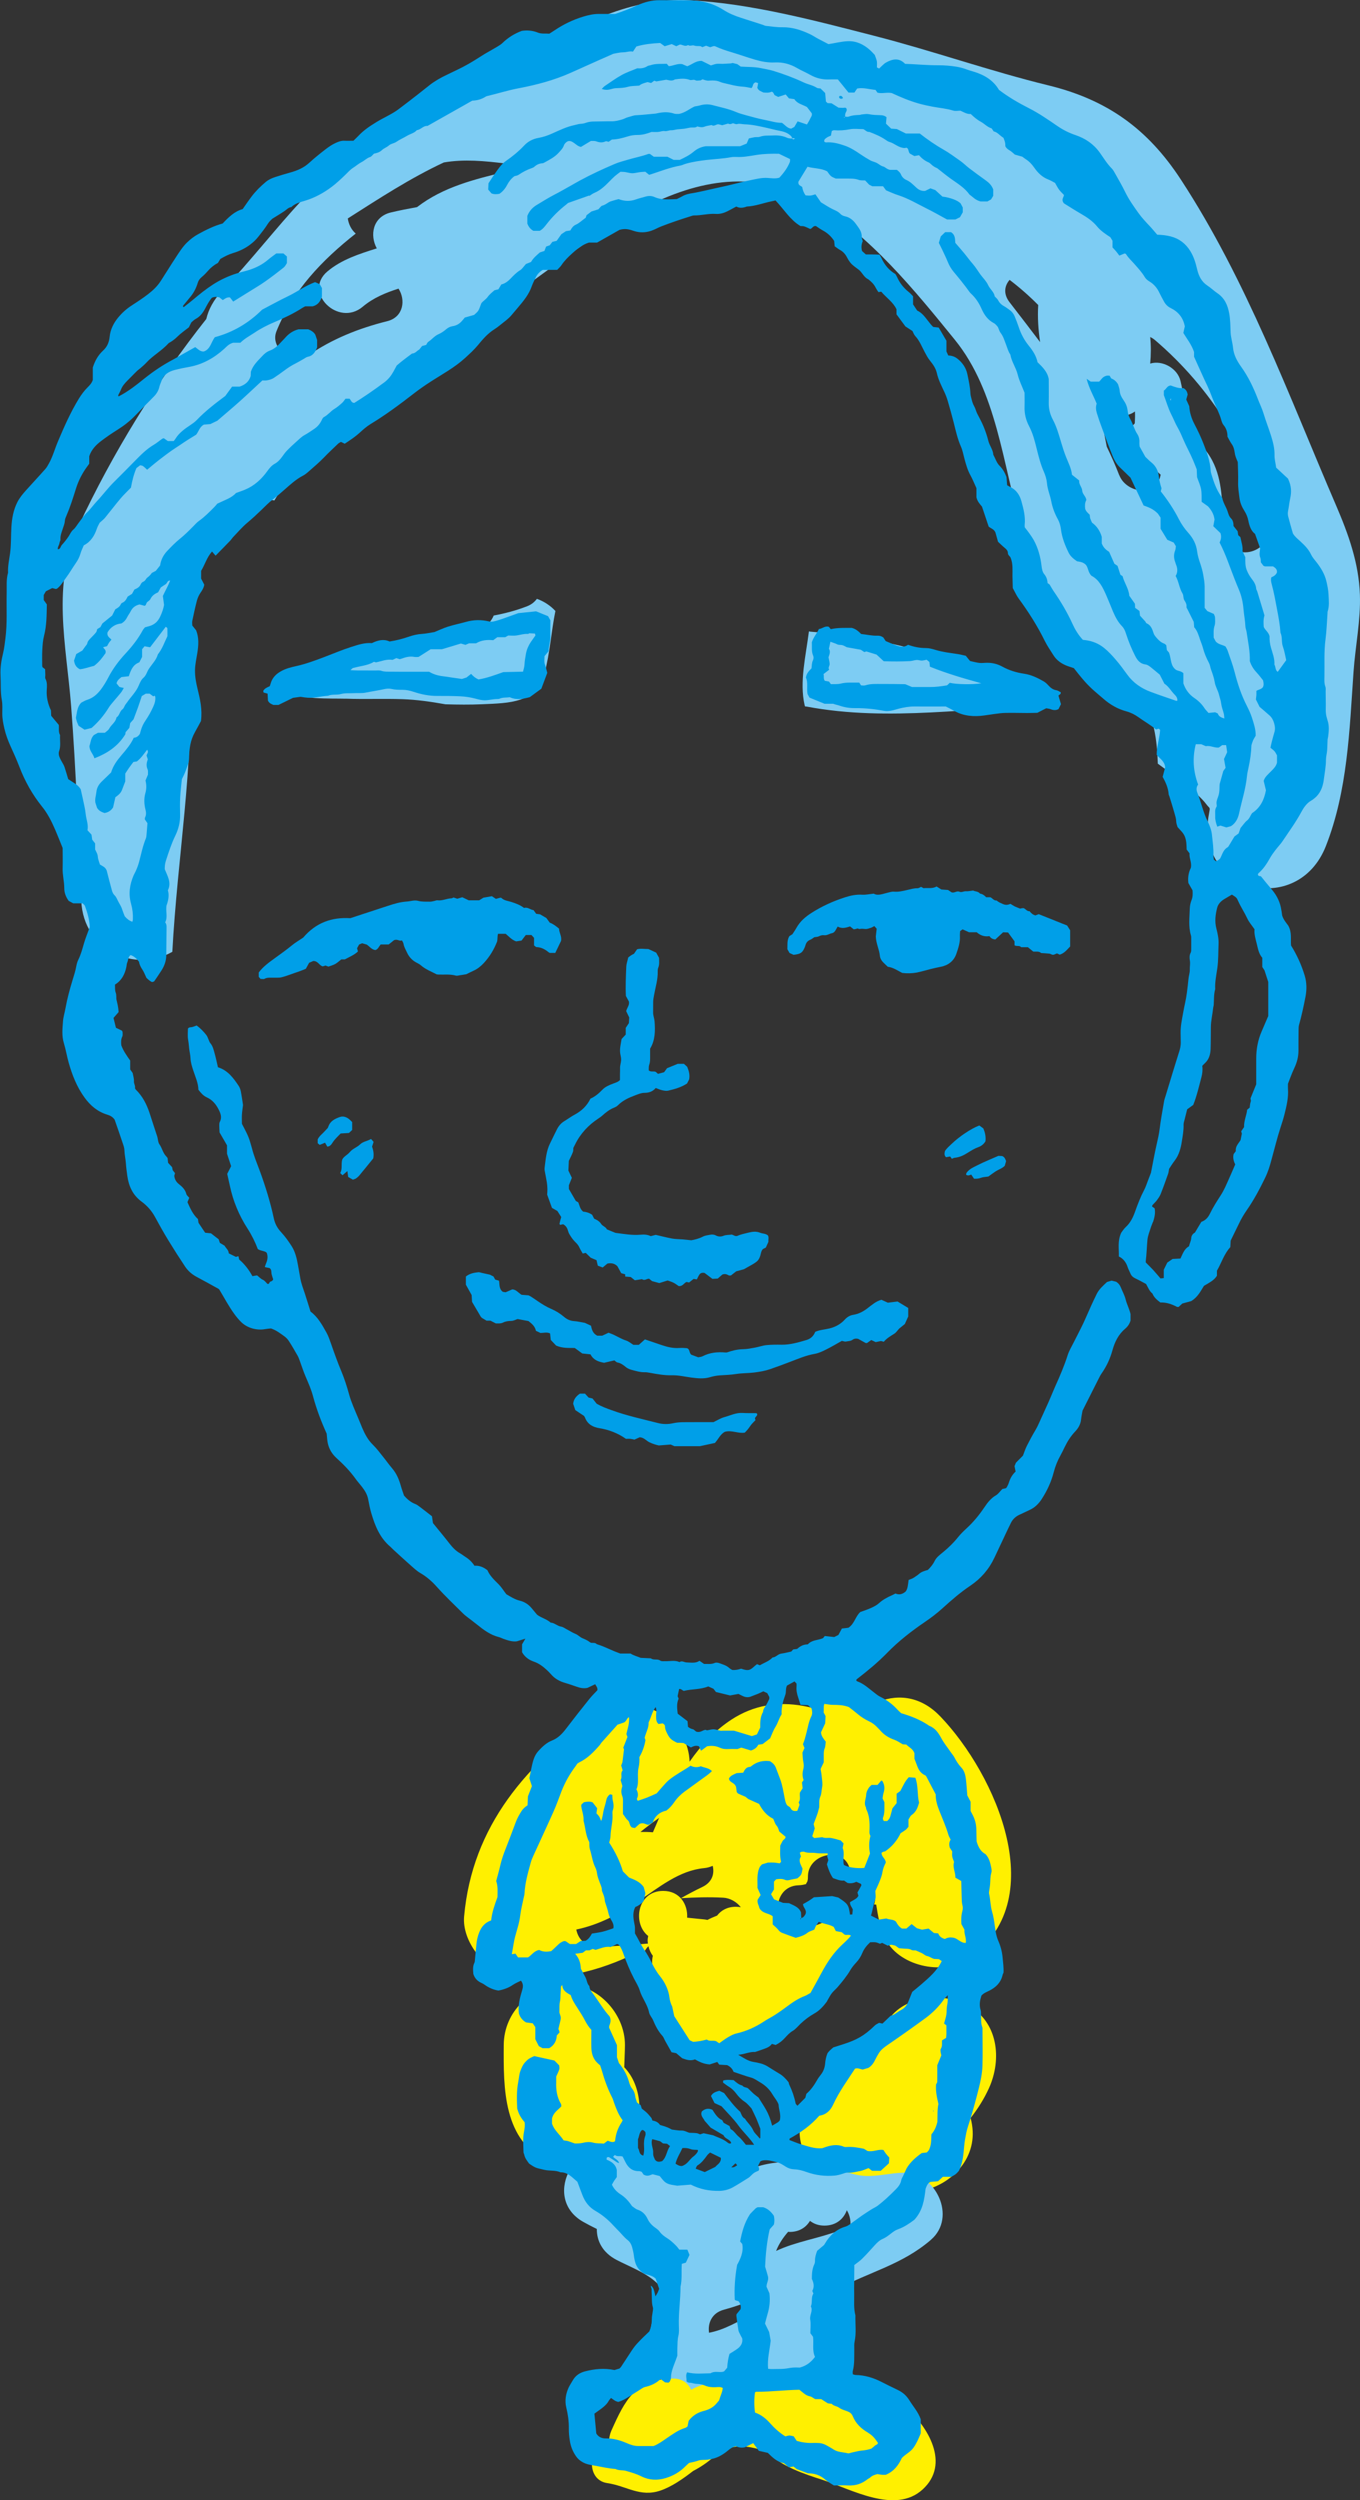 <?xml version="1.0" encoding="UTF-8"?>
<svg xmlns="http://www.w3.org/2000/svg" id="b" width="275.57" height="506.32" viewBox="0 0 275.57 506.32">
  <rect x="0" y="0" width="275.57" height="506.32" fill="#333333" stroke="none"/>
  <defs>
    <style>.d{fill:#fff000;}.e{fill:#7dccf3;}.f{fill:#009fe8;}</style>
  </defs>
  <g id="c">
    <path class="e" d="m275.55,120.44c-.22-6.45-2.33-12.28-4.85-18.14-9.6-22.29-18.1-45.58-31.47-66-6.7-10.23-14.92-16.11-26.79-19.01-11.87-2.9-23.39-6.98-35.23-10.02-12.08-3.1-25-6.56-37.5-7.22-11.89-.63-22.25,4.94-32.26,10.6-11.15,6.31-23.17,11.14-33.67,18.56-2.13,1.5-4.11,3.11-6,4.79-1.37.86-2.74,1.73-4.12,2.59-1.54.97-2.22,2.36-2.33,3.77-5.57,6-10.55,12.48-16.37,18.6-1.69,1.78-2.7,3.7-3.16,5.64-10.22,12.9-18.98,27.2-25.86,41.88-5.55,11.87-2.5,24.02-1.53,36.49,1.02,13.13,1.44,26.29,2.05,39.44.47,10.22,10.93,14.63,18.46,10.34,1-18.89,4.38-37.55,3.55-56.53-.61-14.03.67-27.04,14.14-34.42,1.05-.57,2.06-.66,2.98-.45,9.92-16.79,27.79-28.11,43.79-38.48,18.97-12.3,41.78-35.79,65.69-21.82,11.16,6.52,20.36,17.85,28.42,27.78,8.51,10.49,9.68,25.22,13.42,37.89,2.48,8.4,5.1,17.51,9.05,25.79,5.76,1.37,11.82,3.47,15.26,8.62,2.63,3.94,3.23,8.8,3.38,13.52,1.81,1.32,3.63,2.64,5.38,4.04,1.46,1.17,3.55,2.94,4.42,4.14.76,1.04.86.44.57,1.97-2.98,15.71,17.94,21.17,23.69,6.53,4.4-11.21,4.78-23.4,5.6-35.28.36-5.17,1.47-10.44,1.29-15.63ZM84.53,41.94c-1.78.32-3.56.66-5.31,1.08-3.74.89-4.32,4.65-2.87,7.28-3.56,1.12-7.17,2.27-10.01,4.67-4.99,4.2,2.2,11.32,7.15,7.15,2.16-1.82,4.67-2.84,7.26-3.67,1.46,2.24,1.06,5.75-2.28,6.59-5.86,1.47-11.07,3.56-16.09,6.97-2.98,2.03-7.76-1.41-6.37-4.9,3.31-8.28,9.26-14.44,16.07-19.81-.87-.75-1.44-1.87-1.61-3.06,6.28-4,12.68-8.18,19.46-11.34,4.1-.71,8.29-.3,12.48.21.19.53.29,1.08.22,1.62-6.48,1.58-12.79,3.11-18.11,7.2Zm120.02,19.25c-1.29-1.68-1.01-3.33.02-4.51,2.04,1.55,3.98,3.25,5.8,5.09-.16,2.55.02,5.03.38,7.51-2.04-2.71-4.13-5.4-6.2-8.09Zm22.24,35.06c-.76-1.98-1.62-3.9-2.53-5.79-.56-2.71-.99-5.44-1.37-8.2,1.7,2.16,4.96,2.59,7.08,1.07.04.72.02,1.52-.03,2.41-1.85,1.78-2.42,4.6.18,6.62,1.53,1.2,3.53,2.33,5.06,3.77,0,.04-.01.08-.02.11-.9,4.62-6.98,3.58-8.36,0Zm21.75,12.49c-.1-.47-.22-.92-.32-1.39,0-.23,0-.45-.04-.7-.73-4.63-.31-9.17-2.59-13.47-1.38-2.61-3.48-4.34-5.71-6.01.07-.31.12-.63.15-.96.22-3.03-.14-6.08-.82-9.03-.59-2.56-3.64-4.31-6.15-3.55.16-1.79.18-3.59,0-5.38.35.17.68.37.98.63,11.24,9.59,19.88,22.99,22.87,37.55,1.12,5.46-7.24,7.77-8.36,2.3Z"></path>
    <path class="d" d="m190.43,347.5c-4.11-4.26-9.1-4.5-13.17-2.54-3.97-2.03-8.77-2.09-12.4.97-.69-.18-1.39-.33-2.1-.46-5.19-.94-10.06-.15-14.52,2.75-3.41,2.22-6.18,5.19-8.51,8.54-.07-1.85-.57-3.72-1.62-5.52-3.13-5.35-11.36-8.25-16.8-4.41-14.56,10.28-25.63,22.9-27.27,41.26-.45,5,4.11,10.86,9.02,11.84,8.12,1.63,17.01-.3,24.51-3.8.5,3.14,2.35,7.2,3.83,9.56-.02-.13-.05-.26-.06-.4-.11-2.44-.64-4.79-1.13-7.18-.34-1.68.22-3.05,1.18-3.99.16.75.47,1.39.89,1.95-.48,2.12.2,4.46,2.06,5.46-.71,3.29-.69,6.76.12,10,.95,3.77,5.87,4.74,8.43,2.24,12.53,2.45,28.13-8.1,30.09-20.98.22-1.47.17-2.91-.06-4.31-.7-.03-1.4-.18-2.07-.49.56.25-.49-.11-.61-.13-.3-.07-.61-.13-.9-.22-.03,0-.06-.02-.1-.03-1.83,1.74-4.37,2.76-7.43,2.85-5.59.16-5.57-8.51,0-8.67.58-.02.98-.1,1.52-.25.05-.05.09-.09.17-.19-.43.54.2-.62,0-.06.24-.69.19-.83.21-1.4.12-4.72,7.66-6.11,8.52-1.15.03.23.09.45.14.68.99.19,2.05.73,2.86,1.09,1.87.85,2.49,3.32,1.89,5.17.14,0,.28,0,.42.02.35,2.22.72,4.5,1.7,6.64,2.64,5.8,11.71,7.81,16.8,4.41,17.28-11.53,5.79-37.43-5.59-49.24Zm-56.88,20.64c-.43.98-.84,1.95-1.25,2.92-.84-.07-1.68-.09-2.53-.07,1.26-1.02,2.53-1.97,3.78-2.85Zm11.75,19.79c-.68.26-1.33.55-1.96.88-.21-.04-.42-.09-.64-.11-1.16-.12-2.32-.23-3.47-.35.16-2.64-1.44-5.42-4.86-5.42-5.26,0-6.27,6.6-3.03,9.13-.08.35-.12.7-.11,1.05,0,.17.04.32.06.48-3.45.3-6.91.6-10.38.65-2.32.04-3.79-1.61-4.14-3.49,4.63-.96,8.71-3.16,12.64-5.78,4.1-2.74,8.19-6.18,13.29-6.66.64-.06,1.2-.24,1.71-.46.4,1.61-.11,3.33-2.09,4.28-1.49.71-2.93,1.48-4.36,2.28,2.85-.18,5.71-.26,8.58-.11,1.37.07,2.72.84,3.57,1.94-.32-.06-.65-.1-1-.1-1.74,0-3,.73-3.81,1.79Z"></path>
    <path class="d" d="m126.49,418.64c.03-1.49.13-2.99.14-4.48.04-6.43-5.68-12.58-12.28-12.28-6.69.3-12.24,5.4-12.28,12.28-.05,8.61-.2,19.49,9.2,23.7,5.85,2.62,13.48,1.89,16.8-4.41,2.33-4.41,2.07-11.04-1.58-14.81Z"></path>
    <path class="d" d="m196,406.05c-5.38-2.84-13.98-1.84-16.8,4.41-.45,1-1.27,3.43-2.3,3.98.87-1.12,1.01-1.34.43-.66-.31.36-.64.71-.98,1.05-.56.58-1.15,1.13-1.75,1.66-.41.36-.83.7-1.25,1.05-.17.12-.48.34-.86.6-1.41.98-2.87,1.89-4.34,2.78-4.49,2.71-7.32,8.68-5.64,13.87,1.75,5.4,6.22,8.66,11.84,9.02,3.49.22,6.97.26,10.46.09,6.41-.3,12.59-5.44,12.28-12.28-.04-.91-.19-1.82-.42-2.7,1.47-1.87,2.74-3.89,3.73-6.07,2.64-5.84,1.87-13.49-4.41-16.8Z"></path>
    <path class="e" d="m70.04,141.49c3.83.14,7.66-.03,11.49.1,2.93.1,5.84.52,8.73,1.04,2.47.07,4.95.1,7.42-.01,5.59-.25,11.02-.23,12.65-6.25,1.11-4.1,1.36-8.46,2.21-12.64-1-1.07-2.25-1.92-3.75-2.46-.47.63-1.12,1.17-2,1.51-2.2.85-4.46,1.45-6.75,1.87-.46,1.12-1.32,2.08-2.6,2.5-7.44,2.44-15.13,3.87-22.89,4.49-2.71,1.32-5.77,2.13-8.53,3.16-2.31.86-4.63,1.73-6.79,2.94-2.37,1.33-2.37.74-1.32,1.88,2.03,2.2,9.46,1.78,12.15,1.88Z"></path>
    <path class="e" d="m164.23,127.92c-.11,0-.21-.04-.32-.06-.64,5.03-1.94,10.26-.88,14.91.02.11.07.19.1.3.13.01.25,0,.38.03,16.74,3.15,33.56.03,50.4-.15-15.27-8.31-31.91-13.65-49.68-15.03Z"></path>
    <path class="e" d="m188.64,453.57c5.3-4.56.96-13.67-5.62-13.57-2.56.04-5.16.77-7.71.65-2.44-.12-4.94-1.26-7.31-1.81-.81-.87-1.98-1.44-3.52-1.44-.88,0-1.63.2-2.27.52-3.26-.27-6.51-.03-9.72,1.15-4.44,1.64-6.57,2.07-11.42,1.66-5.43-.46-10.07-1.79-14.86-4.49-8.92-5.03-16.94,8.69-8.02,13.72.89.5,1.81.97,2.74,1.43-.02,2.41,1.14,4.77,3.99,6.26,2.53,1.32,5.74,2.51,7.89,4.42.5.45.95.94,1.36,1.45-1.7,4.38-2.7,9-2.91,12.48-.28,4.42,3.87,7.77,7.95,7.95,9.6.42,25.99,5.7,29.79-6.94.77-2.58.68-5.28.61-7.94.49-1.24.4-2.31-.08-3.26,0-.29-.02-.59-.02-.88,0-.57.02-.98.06-1.28,6.59-3.61,13.13-4.96,19.07-10.07Zm-36.14,15c-2.87,1.53-5.65,3.23-8.83,3.84-.29-1.94.56-4.02,3.01-4.67,2.01-.54,3.94-1.21,5.82-1.99.09.09.15.19.25.27.67.57,1.34,1.07,2.03,1.54-.96.4-1.8.75-2.27,1Zm4.76-12.73c.57-1.46,1.43-2.72,2.44-3.88.1,0,.19.03.3.03,1.98,0,3.34-.94,4.12-2.24.75.58,1.71.96,2.93.96,2.4,0,3.91-1.38,4.54-3.12.64,1.08.93,2.44.61,3.74-.62-.03-1.29.06-2.02.34-4.34,1.66-8.88,2.26-12.92,4.17Z"></path>
    <path class="d" d="m183.45,487.38c-8.05-7.06-18.29-4.82-28.21-5.38-4.83-.27-10.1-.47-14.6,1.63-.21.1-.4.21-.6.32-.6-1.32-1.84-2.31-3.75-2.27-7.57.17-9.61,4.3-12.41,10.55-.3.68-.45,1.41-.47,2.13-4.14.53-4.96,7.81-.38,8.49,3.99.59,6.68,2.93,10.81,1.51,2.32-.8,4.53-2.36,6.62-3.97,1.84-.95,3.55-2.17,5.1-3.71,3.56-1.97,6.22-1.29,9.85-.24,2.73,3.02,7.63,4.58,11.13,5.72,5.95,1.94,14.85,7.06,20.41,1.98,5.68-5.18,1.07-12.75-3.51-16.76Z"></path>
    <path class="f" d="m137.46,260.4c-.34-.22-.66-.48-1.02-.65-.36-.18-.76-.29-1.16-.44-.55.17-1.12.35-1.69.53-.5-.14-.98-.27-1.47-.4-.19-.16-.39-.32-.6-.49-.47-.02-.93.49-1.43.09-.49.08-.99.16-1.45.23-.3-.23-.54-.42-.84-.66-.32-.03-.72-.06-1.12-.09v-.46c-.23-.06-.47-.13-.81-.23-.23-.41-.49-.9-.77-1.41-.53-.52-1.18-.71-2.03-.53-.28.23-.63.52-.95.79-.32-.12-.6-.23-.99-.37-.07-.3-.16-.68-.26-1.11-.36-.15-.73-.31-1.18-.5-.3-.29-.66-.64-1-.98-.24.05-.43.09-.62.13-.22-.4-.47-.78-.66-1.2-.17-.38-.41-.69-.7-.98-.4-.39-.76-.81-1.06-1.29-.22-.34-.42-.63-.53-1.05-.13-.53-.38-1.06-1.01-1.41-.16.03-.4.08-.63.13-.04-.09-.13-.19-.11-.26.1-.44.22-.87.35-1.33-.25-.4-.5-.78-.78-1.22-.3-.17-.65-.37-1.1-.63-.3-.82-.62-1.72-.97-2.68.02-.35.06-.75.05-1.16-.01-.46-.05-.91-.12-1.36-.13-.8-.3-1.59-.44-2.38-.03-.2-.03-.41,0-.61.21-1.65.33-3.33,1.09-4.86.47-.96.93-1.92,1.41-2.87.35-.69.84-1.26,1.52-1.67.7-.42,1.35-.91,2.06-1.29,1.39-.75,2.48-1.76,3.2-3.24.9-.4,1.68-1.03,2.39-1.78.61-.65,1.42-.96,2.23-1.28.47-.18.97-.3,1.36-.71,0-.39,0-.8,0-1.2,0-.41.04-.82.02-1.22-.02-.57.2-1.1.22-1.65.02-.49-.16-.99-.21-1.49-.09-.92.16-1.81.3-2.75.26-.27.53-.57.84-.9v-1.36c.21-.31.4-.6.64-.95.02-.35.04-.75.07-1.15-.21-.43-.4-.84-.62-1.28.04-.12.07-.27.13-.4.2-.46.53-.88.43-1.54-.17-.31-.38-.71-.62-1.14-.1-1.96,0-3.95.08-5.94.02-.55.23-1.09.39-1.84.1-.08.33-.28.59-.45.21-.14.44-.24.58-.31.26-.37.45-.66.63-.91.77-.21,1.48-.04,2.29-.05.48.22,1.02.48,1.58.73.2.37.4.72.58,1.05.02.7.1,1.36-.16,2-.09.23-.12.5-.11.75.05,1.64-.46,3.21-.74,4.8-.08.45-.17.89-.18,1.35-.01.71,0,1.43-.01,2.14-.02.62.24,1.2.29,1.79.15,1.94.14,3.87-.9,5.56,0,.58,0,1.09,0,1.59,0,.56.03,1.1-.18,1.66-.13.36-.08.79-.1,1.15.45.41.96.09,1.43.31.1.09.25.23.44.4.35-.09.73-.19,1.24-.33.2-.27.48-.64.59-.81.87-.35,1.47-.6,2.17-.89h1.27c.24.23.46.43.65.6.33.81.58,1.58.4,2.55-.1.2-.27.51-.43.83-1.17.78-2.5,1.13-3.82,1.45-.37.09-.81,0-1.2-.08-.44-.1-.85-.29-1.33-.46-.57.71-1.36.98-2.26.98-.67,0-1.27.27-1.89.5-1.29.48-2.52,1.03-3.51,2.03-.21.21-.49.36-.77.47-.91.37-1.67.95-2.38,1.6-.22.2-.47.38-.73.55-2.09,1.36-3.74,3.12-4.83,5.38-.09.18-.18.36-.32.63-.02.21.02.53-.08.81-.21.57-.5,1.11-.83,1.81-.03.55-.06,1.26-.09,1.97.23.48.44.93.7,1.46-.17.43-.35.9-.6,1.51v.76c.45.77.9,1.55,1.41,2.42.11.07.33.19.5.29.27.66.34,1.35.98,1.87.56.04,1.19.2,1.83.64.1.19.23.45.4.79.21.11.5.21.74.38.25.18.5.39.65.64.29.5.95.59,1.19,1.14.46.19.93.38,1.39.57.14.06.28.13.43.15,1.66.21,3.32.51,5.01.36.73-.07,1.42-.02,2.05.29.34-.09.64-.16,1.02-.26,1.05.24,2.18.54,3.32.75.7.13,1.42.11,2.13.17.5.04,1,.1,1.75.18.65-.12,1.52-.31,2.35-.74.43-.23.96-.29,1.46-.38.4-.07.79-.07,1.18.15.46.25,1.04.26,1.48.08.6-.25,1.2-.17,1.75-.27.28.12.51.21.69.29.16,0,.28.03.36,0,.75-.33,1.54-.49,2.32-.68.79-.19,1.56-.31,2.38.03.5.2,1.1.13,1.57.55.22.42.03.88.09,1.28-.19.42-.35.78-.52,1.16-.19.1-.37.19-.57.29-.6.54-.31,1.46-1.08,2.36-.54.56-1.61,1.05-2.79,1.74-.37.1-.95.26-1.57.43-.34.26-.7.55-1.06.83-.15,0-.33.05-.45-.01-.37-.21-.72-.38-1.28-.18-.25.22-.59.51-.95.82-.36.02-.71.04-1.08.06-.57-.43-1.13-.86-1.59-1.2-.54-.1-.86.04-1.07.37-.19.3-.33.63-.49.94-.21-.03-.4-.06-.66-.1-.28.22-.59.47-.91.73-.17-.03-.35-.07-.53-.11-.52.23-.76.89-1.56.84Z"></path>
    <path class="f" d="m112.48,192.97h-1.08s-.14-.05-.21-.11c-.72-.58-1.49-1.04-2.46-1.06-.16,0-.32-.21-.52-.34v-1.53c-.19-.21-.36-.4-.52-.58h-1.15c-.27.35-.54.7-.86,1.12-.34.05-.74.11-1.09.17-.9-.3-1.47-.99-2.12-1.53h-1.56c-.15.53-.07,1.05-.17,1.52-.63,1.65-1.52,3.11-2.71,4.4-.6.64-1.26,1.18-2.06,1.54-.51.23-1.01.49-1.48.72-.48.08-.93.16-1.38.22-.25.04-.52.13-.75.06-1.15-.32-2.33-.17-3.49-.21-.1,0-.2-.02-.39-.04-1.04-.56-2.25-.99-3.22-1.85-.26-.23-.6-.38-.91-.55-.83-.45-1.46-1.11-1.85-1.96-.27-.6-.63-1.16-.74-1.83-.04-.24-.2-.46-.31-.69-.53.23-.96-.36-1.64-.02-.24.19-.63.51-1.06.85h-1.62c-.37.43-.53.97-1.07,1.13-.77-.09-1.18-.75-1.75-1.11-.32-.09-.61-.18-.93-.27-.16.07-.35.15-.62.26-.11.2-.25.46-.41.75.05.18.1.38.18.65-.73.7-1.72,1.1-2.66,1.61h-.72c-.41.32-.78.68-1.21.92-.43.24-.93.37-1.4.54-.21-.08-.39-.15-.58-.22-.19.06-.38.11-.56.17-.72-.17-.95-1.1-1.92-1.09-.19.08-.51.22-.84.36-.23.41-.44.81-.67,1.22-.5.2-1,.42-1.52.59-1.14.36-2.25.85-3.41,1.13-.53.13-1.11.06-1.67.08-.6.02-1.22-.09-1.79.24-.15.09-.4.01-.79.01-.08-.09-.24-.28-.36-.42v-.88c.9-1.22,2.11-2.06,3.3-2.93,1.15-.84,2.31-1.65,3.41-2.56.74-.61,1.59-1.09,2.29-1.57,2.57-3.02,5.78-4.17,9.55-3.94,2.54-.83,5.09-1.66,7.63-2.5,1.25-.42,2.5-.78,3.84-.87.75-.05,1.5-.34,2.26-.14.81.22,1.62.15,2.43.17.3,0,.59-.09.89-.15.2-.04.4-.15.59-.13.99.14,1.88-.37,2.84-.4.14,0,.28-.11.43-.17.24.08.47.15.77.25.29-.09.62-.19,1.01-.3.39.19.8.38,1.3.62h2.13c.25-.15.54-.34.85-.53.53-.09,1.07-.19,1.72-.3.2.14.49.33.81.54.29-.08.58-.16.9-.24.05.01.18,0,.24.07.54.52,1.28.57,1.94.78.92.29,1.8.6,2.63,1.23.72-.24,1.26.37,1.92.44.19.26.33.46.53.74.24.03.53.07.79.11.42.25.81.47,1.27.74.19.26.43.59.7.95.69.24,1.27.72,1.88,1.21,0,.83.61,1.59.39,2.51-.37.77-.74,1.54-1.17,2.43Z"></path>
    <path class="f" d="m186.58,179.57c.22.12.36.19.56.3.83-.11,1.76.16,2.64-.35.32.21.61.4.95.61.41.03.87.06,1.36.1.27.17.56.36.75.49.63.15,1.04-.39,1.59-.13.41.19.85-.14,1.31-.1.44.03.9-.09,1.45-.15.36.22,1,.13,1.38.62.52.08.92.38,1.25.74h.84c.43.16.71.73,1.29.66.37.36.84.52,1.3.73.53.23.98.17,1.5-.05.27.16.55.36.86.52.31.15.64.26,1.1.45-.02,0,.12-.04.26-.07.1-.02.2-.02.37-.04.44.07.71.69,1.28.63.31.4.68.73,1.18.85.21-.08.4-.15.68-.25,1.84.73,3.75,1.5,5.75,2.3.17.27.39.61.61.96v3.28c-.6.61-1.14,1.36-2.12,1.66-.14-.07-.32-.15-.55-.26-.2.08-.43.18-.64.27-.12,0-.23.02-.32,0-.19-.06-.37-.19-.57-.22-.56-.06-1.12-.08-1.68-.12-.47-.44-1.07-.22-1.61-.3-.36-.29-.71-.58-1.07-.88h-1.37c-.34-.43-.89-.1-1.34-.39v-.8c-.45-.62-.86-1.19-1.31-1.79-.35-.02-.69-.03-1.01-.04-.57.52-1.09,1-1.58,1.46-.54-.07-.93-.27-1.18-.69-1,.18-1.85-.14-2.59-.78h-1.56c-.41-.19-.82-.37-1.29-.59-.14.1-.29.21-.51.36-.01.34-.06.69-.04,1.04.07,1.25-.33,2.42-.72,3.56-.5,1.46-1.67,2.34-3.14,2.62-1.39.27-2.76.63-4.12,1-1,.27-1.99.36-3.01.31-.2-.01-.41-.03-.69-.06-.92-.46-1.85-1.12-2.93-1.25-.35-.33-.66-.61-.94-.9-.37-.37-.62-.84-.67-1.34-.12-1.27-.76-2.42-.82-3.9.04-.38.11-.98.18-1.57-.17-.19-.3-.34-.48-.53-.24.12-.44.27-.67.34-.38.12-.79.29-1.17.25-.4-.04-.76-.08-1.16,0-.16.03-.33-.19-.56-.07-.17.09-.39.09-.61.14-.24-.19-.48-.38-.74-.59-.79.24-1.62.54-2.51.03-.13.22-.27.43-.38.65-.17.34-.44.63-.78.69-.54.1-1,.49-1.6.41-.35-.04-.69.03-1.03.21-.25.14-.58.13-.96.2-.21.14-.49.38-.81.51-.52.21-.82.57-.97,1.1-.04.15-.09.29-.15.43-.47,1.11-.83,1.36-2.27,1.52-.22-.1-.5-.23-.81-.37-.14-.24-.29-.5-.44-.77.05-.86-.12-1.74.4-2.64.12-.08.33-.21.62-.39.26-.4.58-.85.85-1.34.72-1.28,1.8-2.2,3.01-2.97,2.1-1.35,4.36-2.37,6.73-3.14,1.17-.38,2.33-.63,3.58-.55.7.04,1.4-.12,2.31-.22.85.51,1.88.02,2.9-.21.4-.09.8-.23,1.19-.19.93.08,1.81-.13,2.7-.34.69-.16,1.37-.37,2.09-.35.19,0,.38-.13.63-.23Z"></path>
    <path class="f" d="m141.47,274.87c.32-.07.65-.08.91-.22,1.45-.75,3-.9,4.6-.76.1,0,.2,0,.29,0,1.07-.37,2.13-.64,3.27-.66.8-.01,1.61-.17,2.41-.32.79-.14,1.57-.43,2.37-.51,1.01-.1,2.04-.1,3.06-.08,1.75.02,3.4-.47,5.05-.96.81-.24,1.42-.78,1.75-1.64.9-.42,1.93-.46,2.9-.7,1.23-.3,2.27-.88,3.11-1.8.47-.51,1.01-.84,1.68-.95,1.08-.17,1.98-.63,2.85-1.29.88-.66,1.71-1.44,2.88-1.76.37.17.78.36,1.3.59.56-.07,1.21-.15,1.97-.24.63.38,1.37.83,2.16,1.31v1.73c-.18.41-.41.92-.69,1.52-.36.29-.79.64-1.15.93-.36.39-.61.8-.98,1.03-.77.48-1.55.94-2.13,1.63-.23-.06-.37-.1-.57-.15-.32.07-.71.15-1.07.22-.31-.14-.58-.27-.9-.42-.28.19-.56.39-.85.6-.1,0-.21.04-.29,0-.49-.26-.97-.54-1.52-.84-.33-.07-.74-.09-1.1.17-.42.31-.92.28-1.39.38-.22.04-.47-.08-.81-.14-1.02.57-2.11,1.22-3.24,1.78-.72.36-1.48.71-2.26.85-1.77.31-3.39,1.01-5.04,1.64-1.32.5-2.65,1-3.99,1.46-1.06.36-2.15.54-3.26.68-1.21.15-2.44.11-3.64.3-1.11.18-2.22.2-3.33.28-.65.05-1.31.17-1.94.36-1.26.38-2.52.24-3.78.08-1.3-.17-2.59-.49-3.92-.46-1.54.04-3.03-.23-4.53-.51-.35-.07-.71-.12-1.06-.11-.83.02-1.61-.22-2.39-.42-.47-.12-.96-.27-1.38-.62-.5-.41-1.02-.81-1.7-.93-.23-.04-.42-.28-.63-.43-.68.16-1.37.32-2.08.49-1.11-.2-2.16-.54-2.76-1.71-.49-.05-.99-.11-1.67-.18-.39-.29-.92-.67-1.52-1.11-1.17-.02-2.45.09-3.78-.49-.3-.32-.68-.72-1.08-1.14-.05-.46-.1-.9-.14-1.32-.67-.31-1.28-.09-1.95-.09-.26-.12-.58-.27-.92-.44-.16-.85-.76-1.39-1.5-1.97-.63-.12-1.36-.25-2.21-.41-.35.1-.78.37-1.31.38-.54,0-1.14.08-1.61.32-.51.25-.98.18-1.48.19-.36-.18-.72-.36-1.1-.56h-.79c-.31-.18-.65-.39-.94-.56-.12-.13-.2-.2-.25-.28-.59-1-1.18-2-1.75-2.97-.03-.52-.06-.97-.08-1.38-.39-.7-.76-1.36-1.17-2.1v-1.65c.73-.6,1.61-.78,2.52-.87.24-.02.49.08.74.14.44.09.88.19,1.59.35.07.03.38.19.74.37.11.19.23.41.36.64.23.06.46.13.76.21.16.75-.05,1.66.78,2.26.13.02.32.05.56.09.45-.2.91-.4,1.35-.59.81.04,1.23.7,1.88,1.1.4.03.86.07,1.4.11.1.05.29.12.46.23.47.3.93.61,1.39.93.88.6,1.78,1.17,2.77,1.59.94.4,1.8.94,2.58,1.6.6.51,1.25.82,2.06.87.65.04,1.3.2,2.17.35.26.12.72.34,1.24.58.17.77.36,1.57,1.27,2.02h1.01c.38-.18.79-.37,1.28-.6.33.13.71.26,1.07.43.82.39,1.6.87,2.48,1.15.56.18,1.04.61,1.47.87h1.12c.37-.33.78-.7,1.23-1.1,1.12.38,2.26.77,3.41,1.16,1.16.39,2.33.67,3.58.58.51-.04,1.02,0,1.51.04.65.19.41.94.91,1.33.36.13.83.31,1.43.53Z"></path>
    <path class="f" d="m144.82,292.22c-.93.2-1.86.4-3.02.65h-5.14c-.2-.09-.43-.19-.76-.34-.66.05-1.42.11-2.41.19-.5-.11-1.22-.31-1.92-.65-.63-.31-1.08-.96-1.95-1.01-.29.13-.66.3-1.07.48-.25-.05-.54-.13-.83-.16-.3-.03-.61,0-.89,0-1.64-1.15-3.43-1.84-5.35-2.15-1.34-.22-2.41-.78-2.93-2.12-.05-.14-.15-.26-.21-.37-.61-.41-1.2-.8-1.77-1.18-.16-.48-.3-.91-.43-1.28.11-.95.62-1.55,1.36-2.05h1.04c.17.19.41.45.72.79.18.04.47.11.8.19.27.34.56.7.85,1.07.95.54,1.99.93,3.05,1.31,3.05,1.11,6.22,1.79,9.35,2.59,1,.26,2.04.27,3.03.05.71-.16,1.41-.21,2.11-.22,1.48-.02,2.96,0,4.44-.01.56,0,1.12,0,1.68,0,.75-.36,1.45-.81,2.22-1.02,1.21-.33,2.36-.93,3.68-.84.92.06,1.84.02,2.75.04.04,0,.08.05.18.11.18.44-.43.61-.43,1,.04.09.08.19.12.29-.37.41-.8.78-1.1,1.24-.31.48-.66.89-1.07,1.3-1.34.24-2.62-.55-4.03-.17-.92.46-1.34,1.52-2.07,2.31Z"></path>
    <path class="f" d="m75.19,230.66c.23.26.36.41.51.59-.09.29-.18.57-.31.95.23.66.42,1.44.24,2.39-.88,1.09-1.84,2.27-2.81,3.44-.19.23-.43.44-.67.61-.16.11-.37.15-.64.26-.29-.17-.63-.36-.96-.55-.06-.41-.1-.76-.16-1.19-.36.31-.66.56-.99.84-.16-.15-.3-.28-.47-.45.49-.8.16-1.7.4-2.68.26-.65,1.07-.97,1.58-1.59.54-.66,1.44-.93,2.04-1.52.63-.61,1.45-.65,2.24-1.11Z"></path>
    <path class="f" d="m198.43,227.92c.3.22.58.43.81.59.38.87.54,1.7.44,2.61-.33.56-.83.98-1.47,1.2-.77.27-1.45.7-2.13,1.13-.82.52-1.66.92-2.64,1.01-.19.02-.37.13-.57.21-.14-.19-.25-.35-.34-.47-.31.05-.59.11-.84.15-.41-.39-.31-.79-.22-1.24.32-.53.83-.96,1.3-1.41,1.6-1.54,3.93-3.11,5.66-3.78Z"></path>
    <path class="f" d="m66.4,228.46c.03-.06.09-.2.14-.34.4-1.13,1.36-1.58,2.38-1.93.37-.12.8-.1,1.19.07.37.16.65.34,1.25.97v1.6c-.18.16-.43.4-.66.61-.6.04-1.1.07-1.67.1-.55.58-1.2,1.14-1.66,1.88-.24.38-.52.75-1.05.79-.14-.25-.29-.51-.45-.8-.39.16-.75.3-1.1.44-.14-.12-.26-.22-.4-.34v-.75c.19-.46.55-.81.92-1.16.33-.31.63-.66,1.11-1.16Z"></path>
    <path class="f" d="m202.3,234.07c.24.01.55.03.76.04.52.21.64.61.8,1.03-.08.3-.18.64-.27.95-.54.54-1.25.74-1.84,1.12-.55.36-1.08.76-1.48,1.05-.62.1-1.09.1-1.51.26-.45.17-.88.21-1.4.18-.19-.27-.38-.56-.57-.84-.33.14-.65.3-1.04.03.03-.12.02-.28.1-.39.34-.46.78-.8,1.28-1.06.68-.34,1.35-.69,2.05-1.01.97-.44,1.95-.85,3.12-1.36Z"></path>
    <path class="f" d="m127.45,347.73c0-.18.02-.36.03-.63q.28.4-.07.6l.04.04Z"></path>
    <polygon class="f" points="133.1 345.04 133.13 345.15 133.05 345.14 133.1 345.04"></polygon>
    <path class="f" d="m238.58,141.9c.08.03.16.06.23.1l-.13.11c-.03-.08-.06-.15-.08-.23l-.02.02Z"></path>
    <path class="f" d="m103.31,141.2c-.76.1-1.44,0-2.07.29-.13.06-.3.07-.45.07-.87,0-1.71.25-2.57.26-.64,0-1.3-.18-1.93-.35-.98-.26-1.99-.41-2.99-.46-1.58-.07-3.16-.09-4.74-.08-1.64.01-3.22-.32-4.76-.83-.72-.24-1.46-.41-2.24-.41-.76,0-1.52,0-2.27-.18-.48-.11-1-.05-1.51.06-1.23.27-2.49.45-3.73.7-.74.15-1.53.05-2.29.1-.91.06-1.82-.06-2.73.19-.82.22-1.73-.02-2.56.34-1.57.09-3.11.58-4.7.34-.3-.04-.6-.09-.88-.13-.51.07-1.01.14-1.52.21-.95.47-1.91.93-2.95,1.44h-1.02c-.39-.17-.83-.32-1.11-.87-.02-.4-.04-.9-.07-1.42-.28-.08-.56-.16-.82-.23-.02-.14-.04-.24-.06-.33.29-.53.83-.72,1.32-.95.08-.23.15-.42.2-.61.32-1.09,1.04-1.82,2.01-2.38.99-.57,2.07-.84,3.15-1.08,1.94-.43,3.78-1.11,5.63-1.81,1.85-.7,3.67-1.48,5.55-2.08,1.34-.43,2.71-.88,4.15-.76,1.2-.59,2.41-.89,3.59-.33,1.4-.22,2.67-.55,3.92-.98.86-.3,1.74-.51,2.66-.56.8-.05,1.6-.23,2.5-.37.84-.34,1.76-.78,2.72-1.09,1.2-.38,2.45-.63,3.66-.97,1.55-.44,3.1-.47,4.67-.1.29.07.62.08.9.02.59-.13,1.17-.31,1.75-.51,1.15-.4,2.29-.82,3.3-1.18,1.34-.14,2.55-.26,3.6-.37.91.37,1.66.67,2.43.98.15.26.29.53.47.84,0,1.03-.03,2.1,0,3.17.04,1.03-.35,1.99-.37,3.08-.25.31-.54.66-.82,1.01,0,.58-.12,1.12.08,1.68.19.52.31,1.07.48,1.7-.4,1.07-.82,2.2-1.2,3.21-.85.62-1.59,1.16-2.34,1.71-1.31.34-2.64.66-4.04.02Zm-19.42-8.18c-.94-.17-1.8.1-2.66.41-.09.03-.18.05-.25.06-.26-.09-.49-.16-.67-.22-.3.15-.53.25-.76.36-1.19-.2-2.27.29-3.37.51-.15-.05-.29-.09-.41-.12-.68.43-1.41.62-2.16.79-.69.15-1.38.28-2.06.46-.16.04-.27.22-.54.45.57.02.98.05,1.38.05,1.22,0,2.45,0,3.67.01.41,0,.85-.06,1.22.07.6.21,1.21.16,1.81.17,1.17.02,2.35.01,3.52.02,1.48,0,2.96,0,4.35,0,1.06.65,2.15.85,3.27.97.4.04.8.12,1.2.18.7.1,1.4.2,2.17.31.26-.08.6-.19.93-.3.31-.25.62-.49.93-.73q.65.75,1.49,1.13c1.71-.28,3.37-.9,5.03-1.49,1.31-.03,2.63-.06,4-.09.11-.49.27-.92.29-1.36.04-.76.16-1.51.3-2.26.16-.88.5-1.64.98-2.37.31-.46.64-.9.95-1.34-.05-.19-.09-.33-.11-.39-.38-.02-.71-.04-1.15-.06-.02.01-.16.15-.29.14-.77-.06-1.48.18-2.22.3-.59.1-1.21.02-1.75.02-.24.14-.42.23-.6.34h-1.61c-.3.22-.55.4-.83.61-1.2-.12-2.4-.03-3.48.63h-1.41c-.35.14-.58.24-.74.31-.38-.11-.66-.2-.92-.27-1.25.38-2.46.75-3.84,1.16h-2.29c-.77.49-1.54.98-2.45,1.56-.19,0-.56.05-.9-.01Z"></path>
    <path class="f" d="m191.67,143.07c-2.06,0-4.21.02-6.35,0-1.08-.01-2.12.17-3.16.43-.54.13-1.07.33-1.61.42-.45.08-.93.12-1.37.04-1.9-.35-3.82-.58-5.75-.55-1.13.01-2.22-.13-3.29-.5-.42-.15-.88-.21-1.31-.39h-1.76c-1.05-.43-2.04-.83-3.04-1.24-.15-.27-.3-.54-.4-.73-.21-1.19.14-2.33-.33-3.32.11-.85.62-1.36,1.13-1.88.07-.56.04-1.12.3-1.64.13-.25.16-.65.05-.89-.4-.88-.23-1.8-.28-2.75.28-.95.98-1.72,1.43-2.69.7-.05,1.24-.71,2.02-.44.13.16.25.32.38.47,1.45-.33,2.93-.24,4.26-.26.86.23,1.38.72,1.9,1.24,1.11.11,2.2.39,3.32.34.42-.02.8.11,1.17.36.16.24.32.49.49.74.81.33,1.6.71,2.41.97.68.22,1.41.28,2.12-.23,1.15.43,2.37.67,3.65.67.64,0,1.3.19,1.93.38,1.41.42,2.87.6,4.32.81.6.08,1.18.24,1.79.37.27.33.52.64.86,1.05.01,0,.15.05.3.08.54.11,1.08.27,1.63.32.5.05,1.02-.03,1.53-.03,1.09-.01,2.13.25,3.07.77,1.4.77,2.88,1.22,4.45,1.45,1.42.21,2.71.83,3.94,1.54.35.2.66.49.93.79.46.51.94.9,1.65,1.01.33.05.62.29.88.41.09.45-.3.43-.46.69.16.53.33,1.1.51,1.72-.17.33-.35.69-.51,1.01-.21.07-.35.15-.49.17-.36.05-.69,0-1.04-.14-.31-.13-.67-.15-.95-.21-.63.32-1.18.6-1.8.92-.63.01-1.34.04-2.05.04-.92,0-1.84-.02-2.76-.03-2.6-.02-2.59.05-5.9.52-2.14.31-4.27.15-6.22-.97-.48-.28-.99-.52-1.58-.82Zm-3.25-8.08c-.04-.35-.07-.65-.1-.93-.19-.16-.34-.28-.56-.46-.31.06-.65.17-1,.18-.34,0-.68-.15-1.02-.13-.45.03-.89.2-1.34.23-1.78.1-3.56.09-5.33.03-.56-.52-1.08-1-1.46-1.35-.8-.25-1.42-.44-2.06-.64-.11.03-.25.08-.42.13-.25-.17-.5-.33-.71-.47-.93-.17-1.82-.33-2.84-.51-.19-.09-.5-.29-.83-.4-.28-.09-.6-.05-.89-.11-.19-.04-.37-.16-.56-.23-.32-.12-.65-.23-1.04-.37-.11.5-.2.94-.3,1.42.39.59.07,1.22-.08,1.73.09.51.2.9.23,1.3.03.42-.4.82-.09,1.21-.4.3-.75.58-1.16.89.16.45-.08.92.27,1.36.26.05.56.1.84.15.12.17.24.33.39.53.65-.03,1.33.04,1.96-.11,1.26-.32,2.52-.17,3.78-.21.13.2.23.36.37.57.27,0,.59.07.86-.01,1.09-.36,2.22-.27,3.33-.28,1.53-.01,3.06.02,4.58.04.1,0,.2.03.25.03.46.2.88.37,1.3.55,1.19,0,2.36-.01,3.53,0,1.22.02,2.42-.15,3.58-.34.21-.2.39-.37.55-.52,1.3.33,4.61.39,6.39.1-3.62-.99-7.09-2.02-10.43-3.36Z"></path>
    <path class="f" d="m170.81,19.86c-.27.22-.53.19-.77-.06v-.3c.41-.22.61.02.77.35Z"></path>
    <path class="f" d="m33.77,183.24c-.28,1.22.29,2.43-.3,3.54.23.29.29.63.28,1-.03,1.89-.05,3.78-.06,5.66,0,1.1-.35,2.09-.92,3.01-.48.77-1.01,1.52-1.54,2.3-.11.04-.26.09-.37.13q-.39-.07-1.19-.86c-.33-.68-.51-1.21-.82-1.66-.35-.52-.6-1.06-.69-1.61-.48-.62-.98-1.11-1.7-1.34-.52.37-.45,1-.67,1.5-.12.27-.12.59-.18.89-.31,1.49-.95,2.77-2.31,3.59.02.61-.04,1.16.17,1.7.09.23.08.49.1.74.02.2-.02.41.03.61.18.78.39,1.55.43,2.52-.25.28-.61.7-1.03,1.18.15.62.32,1.3.49,1.99.43.21.84.41,1.22.59.05.12.13.21.13.29,0,.3.06.65-.06.9-.29.59-.26,1.18-.2,1.78.41,1.12,1.09,2.08,1.8,3.08v1.81c.17.25.35.49.5.71.1.57.29,1.12.26,1.66-.03.53.33.95.21,1.42.08.13.11.23.18.3,1.34,1.31,2.17,2.92,2.76,4.68.48,1.44.94,2.89,1.41,4.33.06.19.14.38.19.58.13.49.13,1.07.4,1.45.56.78.71,1.79,1.41,2.48.11.1.19.24.26.34.03.33.07.63.1.95.24.26.48.52.81.88.02.12.07.37.13.63.15.19.3.39.46.58-.06.2-.11.39-.15.54.08.75.43,1.29.97,1.71.68.53,1.26,1.11,1.48,1.99.07.27.36.48.59.75-.11.26-.22.53-.37.89.55,1.18,1.05,2.45,2.13,3.42.03.21.06.46.11.76.43.64.88,1.31,1.35,2.01.4.04.8.08,1.18.12.49.38.96.75,1.56,1.21.05.14.14.42.24.72.29.18.59.36.97.59.21.45.79.81.84,1.54.46.23.96.47,1.44.71.17-.05.32-.09.51-.14.04.18.09.37.16.68,1.05.89,1.96,2.04,2.68,3.37.18-.04.31-.07.45-.09.15-.03.3-.05.5-.07.38.3.73.7,1.17.89.44.2.64.6.94.84.42.06.34-.39.56-.46.25-.08.48-.17.58-.48-.11-.35-.25-.73-.33-1.12-.07-.37.05-.8-.38-1.15-.25-.05-.59-.12-.98-.2.18-.82.8-1.5.43-2.78-.18-.53-1.18-.41-1.85-.87-.55-1.45-1.24-2.85-2.1-4.18-1.72-2.67-2.92-5.56-3.57-8.67-.17-.79-.35-1.58-.53-2.38.26-.52.53-1.05.79-1.56-.28-.83-.53-1.6-.83-2.52v-1.7c-.5-.87-1.01-1.74-1.51-2.61-.02-.49-.06-.94-.06-1.4,0-.25,0-.54.11-.74.51-.95.13-1.79-.29-2.6-.52-1.01-1.25-1.87-2.32-2.35-.73-.33-1.22-.9-1.73-1.56-.02-1.35-.62-2.61-1.04-3.9-.27-.83-.53-1.63-.56-2.51-.03-.65-.2-1.3-.27-1.95-.06-.6-.11-1.2-.22-1.81-.13-.74-.03-1.52-.03-2.21.26-.36.61-.23.89-.32.29-.08.57-.2.88-.31.77.57,1.41,1.23,1.97,1.95.21.27.31.63.46.95.11.23.17.49.33.67.52.61.68,1.36.88,2.08.26.92.45,1.86.67,2.81,2.01.62,3.15,2.19,4.22,3.8.45.68.48,1.54.63,2.33.09.5.15,1,.23,1.51-.07.64-.18,1.29-.22,1.94-.04.61,0,1.22,0,1.87.61,1.19,1.3,2.38,1.67,3.71.12.44.27.87.38,1.31.37,1.48.96,2.88,1.49,4.3.62,1.66,1.18,3.34,1.69,5.04.46,1.55.88,3.12,1.21,4.7.24,1.14.72,2.06,1.52,2.91.79.85,1.48,1.81,2.11,2.8.75,1.17,1.05,2.51,1.29,3.87.15.9.31,1.79.48,2.69.19,1.05.57,2.04.91,3.05.4,1.2.76,2.41,1.15,3.65,1.48,1.08,2.33,2.66,3.21,4.21.42.74.69,1.58.98,2.39.65,1.87,1.31,3.72,2.08,5.55.62,1.49,1.11,3.04,1.54,4.6.46,1.67,1.19,3.23,1.85,4.82.27.65.53,1.31.81,1.97.54,1.27,1.17,2.47,2.19,3.45.76.74,1.4,1.62,2.07,2.45.61.75,1.16,1.55,1.79,2.28.92,1.07,1.43,2.31,1.8,3.64.19.68.44,1.34.62,1.89.71.81,1.4,1.38,2.29,1.72.33.13.62.35.9.56.81.61,1.61,1.24,2.48,1.92.05.38.12.83.2,1.38.42.52.91,1.11,1.39,1.7.64.79,1.29,1.57,1.91,2.38.63.81,1.31,1.55,2.22,2.06.35.2.67.46,1.01.68.75.46,1.37,1.04,1.88,1.82.95-.07,1.78.25,2.63.91.46,1.1,1.38,1.97,2.29,2.87.53.53.93,1.2,1.54,1.99.75.43,1.66,1.05,2.78,1.32.89.22,1.68.72,2.29,1.44.36.43.71.86,1.15,1.38.78.61,1.92.87,2.77,1.61.78.04,1.33.69,2.1.81.38.06.74.32,1.09.51.62.32,1.19.71,1.85.97.5.2.9.66,1.4.87.52.22,1.03.43,1.47.78.08.06.18.1.27.15.39.04.82-.08,1.15.27,1.12.34,2.17.83,3.24,1.3.5.23,1.03.4,1.52.6h2.09c.62.41,1.41.6,2.05.87.76.04,1.41.07,2.07.1.55.45,1.31.03,1.9.46.25.18.69.11,1.04.12.96.02,1.93-.24,2.86.18.5-.35.96.06,1.43.07.9.02,1.84.22,2.61-.33.36.25.61.42.94.64.67-.04,1.42.12,2.17-.21.3-.13.69-.04,1.04.09.66.25,1.35.43,1.89.94.18.17.42.28.61.4q.95.05,1.78-.27c1.6.57,1.9.25,2.86-.62.11-.1.23-.18.37-.29.19.08.37.15.57.23.86-.51,1.86-.81,2.58-1.58.69-.04,1.09-.7,1.78-.79.65-.08,1.28-.26,2.01-.41.08-.09.21-.23.39-.43.19-.02.44-.06.79-.1.51-.46,1.14-.87,1.94-.91.1,0,.23,0,.29-.07.79-.85,1.95-.77,2.92-1.16.05-.02.09-.05.13-.07.12-.15.25-.31.33-.41.71.08,1.36.15,1.92.21.33-.16.55-.28.85-.43.21-.38.45-.82.7-1.3.25-.03.5-.05.75-.08.2-.02.4-.05.58-.08,1.2-.76,1.39-2.26,2.4-3.18.73-.27,1.51-.51,2.24-.85.55-.25,1.11-.54,1.56-.95.77-.7,1.66-1.17,2.59-1.58.23-.1.46-.23.74-.37.6.26,1.23.28,2.03-.37.46-.51.5-1.43.63-2.37.36-.16.77-.26,1.09-.49.33-.24.69-.44.98-.7.52-.48,1.14-.64,1.83-.84.5-.5,1-1.05,1.34-1.76.38-.8,1.12-1.33,1.78-1.87,1.1-.91,2.12-1.9,3.01-3.02.51-.63,1.1-1.21,1.7-1.76,1.4-1.28,2.59-2.73,3.64-4.3.63-.93,1.3-1.8,2.31-2.39.51-.3.87-.85,1.31-1.29.25-.05.49-.11.73-.16.06-.08.15-.14.19-.23.14-.27.29-.54.38-.83.27-.89.7-1.68,1.39-2.31-.08-.39-.15-.73-.22-1.1.11-.28.23-.56.28-.69.54-.54.97-.98,1.43-1.44.25-.64.47-1.33.78-1.96.55-1.09,1.13-2.17,1.75-3.21.6-1.01,1-2.1,1.51-3.15.22-.45.4-.93.62-1.38.7-1.46,1.28-2.98,1.94-4.46.92-2.04,1.79-4.08,2.47-6.21.29-.91.81-1.75,1.24-2.61.61-1.23,1.26-2.44,1.85-3.68.59-1.24,1.11-2.5,1.68-3.75.36-.79.73-1.56,1.11-2.34.49-.98,1.3-1.68,2.08-2.41.3-.09.6-.18.94-.28.28.07.62.15.92.23.43.28.72.62.9,1.06.34.85.81,1.66,1.02,2.54.23.95.71,1.79.99,2.95v1.3c-.19.66-.55,1.2-1.07,1.64-1.38,1.16-2.13,2.69-2.6,4.39-.46,1.68-1.18,3.23-2.18,4.66-.23.33-.42.7-.6,1.06-1.08,2.13-2.15,4.26-3.28,6.5-.09.52-.23,1.16-.3,1.82-.1.96-.57,1.75-1.2,2.41-.89.94-1.56,2-2.12,3.15-.27.55-.52,1.1-.82,1.63-.63,1.11-1.09,2.28-1.41,3.51-.5,1.93-1.34,3.72-2.42,5.39-.62.96-1.41,1.73-2.46,2.21-.69.32-1.38.65-2.07.97-.77.36-1.35.9-1.72,1.66-.2.41-.4.82-.6,1.23-.91,1.93-1.82,3.86-2.73,5.79-1.11,2.36-2.74,4.24-4.91,5.7-2.03,1.36-3.87,2.97-5.68,4.61-1.1.99-2.27,1.88-3.49,2.71-2.74,1.86-5.35,3.89-7.67,6.27-1.89,1.94-3.97,3.65-6.11,5.3-.07.05-.11.15-.16.23.07.08.12.2.2.22,1.33.47,2.33,1.42,3.41,2.25.4.31.8.65,1.25.87,1.35.66,2.52,1.53,3.52,2.63.24.26.51.5.74.71,1.95.57,3.79,1.29,5.45,2.39.09.06.16.14.25.17,1.23.47,1.87,1.47,2.47,2.57.56,1.02,1.31,1.93,1.97,2.89.2.29.44.56.61.87.4.77.84,1.49,1.45,2.13.61.64.82,1.51.92,2.37.13,1.11.19,2.22.28,3.26.25.48.46.88.67,1.28v1.87c.11.21.3.57.48.93.44.88.66,1.8.68,2.78.01.87.04,1.73.06,2.46.34,1.21.89,2.1,1.81,2.58.76.82.95,1.77,1.15,2.72.07.34.12.74.02,1.06-.25.8-.18,1.61-.26,2.42-.03.35-.1.7-.15,1.05-.03.25-.1.52-.05.75.28,1.19.26,2.42.6,3.6.29.97.44,1.97.57,2.98.13,1,.28,2,.69,2.95.47,1.07.77,2.18.88,3.36.09,1.01.24,2.01.19,3.1-.05.13-.16.31-.2.51-.35,1.52-1.35,2.47-2.68,3.14-.54.28-1.13.46-1.6,1.01-.29.91-.49,1.88-.16,2.91.1.33.06.71.08,1.06.05.81-.05,1.63.26,2.42.07.18.04.4.04.61,0,2.4.07,4.8-.01,7.2-.05,1.46-.33,2.92-.69,4.34-.57,2.31-1.19,4.6-1.9,6.87-.24.77-.51,1.54-.68,2.33-.18.89-.35,1.79-.43,2.7-.15,1.66-.24,3.34-1.07,5.03-.13.14-.35.43-.62.65-.27.22-.6.37-.93.56h-1.7c-.31.28-.64.59-.97.9-.53.05-1.03.09-1.54.14-.63.27-.78.89-.99,1.38-.27,2.25-.56,4.42-2.29,6.3-.92.68-2.03,1.47-3.35,1.93-.51.18-.98.53-1.41.87-.52.42-1.05.8-1.66,1.07-.67.29-1.17.8-1.65,1.33-.82.91-1.63,1.82-2.5,2.68-.46.46-1.02.83-1.59,1.27,0,.34,0,.69,0,1.04,0,1.63-.05,3.27-.02,4.9.02,1.42-.12,2.86.25,4.26-.05,1.78.21,3.56-.17,5.33-.11.49-.05,1.02-.06,1.53-.03,1.47.08,2.95-.3,4.4-.05.19,0,.4,0,.67.19.05.38.13.57.14,1.86.03,3.59.56,5.24,1.4,1.09.55,2.18,1.1,3.28,1.62,1,.47,1.78,1.15,2.36,2.09.77,1.25,1.78,2.35,2.32,3.86v2.84c-.45,1.11-.88,2.09-1.51,2.96-.61.84-1.59,1.27-2.32,2.04-.67,1.43-1.57,2.69-3.25,3.4-.18,0-.49.02-.79,0-.3-.02-.6-.1-.88-.14-.55.12-1.08.29-1.5.69-.14.14-.35.21-.51.33-1.16.93-2.47,1.36-3.96,1.28-.92-.05-1.84,0-2.88,0-.55-.36-1.23-.72-1.8-1.22-.97-.85-2.08-1.23-3.35-1.23-.1,0-.2-.02-.15-.02-.75-.28-1.36-.51-2.24-.84-.09-.07-.4-.33-.64-.53-.37.07-.66.12-.95.17-.34-.28-.65-.54-1.03-.87-1.36-.2-2.33-1.18-3.23-2.06-.7-.16-1.29-.29-1.82-.41-.41-.56-.77-1.05-1.14-1.56-.61.3-1.2.59-1.72.85-.69.13-1.28.03-1.77-.23-.65.13-1.09.44-1.53.8-.94.78-1.96,1.46-3.18,1.73-.34.08-.69.16-1.04.2-.65.08-1.31-.03-1.96.21-.56.21-1.17.3-1.8.45-.29.26-.59.53-.88.82-1.07,1.06-2.34,1.77-3.77,2.22-1.72.55-3.41.48-5.03-.33-1.01-.5-2.07-.81-3.14-1.11-.69-.19-1.44-.02-2.09-.38-1.42-.08-2.8-.43-4.2-.67-.84-.14-1.7-.27-2.47-.71-.54-.31-.98-.68-1.34-1.21-.64-.95-1.05-1.93-1.23-3.07-.14-.86-.22-1.71-.21-2.57.02-1.43-.18-2.82-.52-4.22-.33-1.36-.11-2.73.47-4.01.23-.51.56-.96.83-1.45.55-.99,1.41-1.57,2.49-1.85,1.94-.5,3.89-.7,5.97-.27.28-.09.67-.21,1.02-.31.14-.15.26-.24.34-.37.73-1.1,1.45-2.2,2.17-3.31.7-1.08,1.61-1.97,2.52-2.86.37-.35.74-.7,1-.95.43-.94.53-1.79.53-2.67,0-.35.09-.7.13-1.05.04-.4.18-.84.07-1.2-.26-.9-.17-1.82-.23-2.73-.02-.31-.03-.61-.02-.92,0-.23-.23-.43-.12-.73.48.43.56.62.9,2.18.18-.31.34-.54.46-.79.11-.23.19-.47.29-.74-.24-.69-.48-1.41-.71-2.07-.75-.72-1.73-.73-2.34-1.02-1.59-.92-1.9-2.32-2.09-3.75-.07-.56-.2-1.09-.35-1.63-.15-.55-.43-1.04-.88-1.39-.65-.5-1.15-1.15-1.71-1.73-.39-.41-.79-.79-1.17-1.21-1.07-1.18-2.28-2.19-3.66-2.98-1.31-.75-2.13-1.86-2.65-3.23-.34-.9-.68-1.8-1.01-2.67-.38-.33-.72-.64-1.07-.93-.68-.56-1.41-1.01-2.34-.98-1.05-.47-2.2-.25-3.3-.51-1.7-.4-1.71-.32-3.07-1.26-.4-.54-.85-1.1-.99-1.83-.03-.15-.13-.29-.14-.43-.03-1.42-.18-2.85.11-4.26.12-.6.2-1.2.12-1.85-.58-.69-1.15-1.41-1.51-2.78-.06-1.5-.17-3.48.22-5.45.14-.69.16-1.41.4-2.09.24-.67.52-1.33,1.01-1.86.55-.6.75-.74,1.82-1.22,1.31.29,2.69.59,4.09.9.32.33.64.65.97.99.01.27.09.54.02.77-.13.43-.35.84-.63,1.48,0,.21.01.67,0,1.13-.06,1.55.14,3.04.96,4.41.07.12.05.3.08.5-.66.73-1.62,1.24-1.89,2.48v1.01c.45,1.4,1.62,2.24,2.35,3.4.29.05.6.07.89.15.44.13.86.3,1.38.48.51,0,1.1,0,1.71-.15.63-.16,1.36-.2,1.97-.03.77.22,1.51.12,2.2.21.3-.22.54-.4.79-.59.44.16.86.37,1.33.21.05-.07.16-.14.17-.22.13-1.34.55-2.57,1.3-3.69.08-.13.14-.27.23-.44-.82-1.04-1.28-2.27-1.73-3.5-.14-.38-.23-.78-.42-1.14-.89-1.72-1.53-3.53-2.06-5.39-.1-.34-.22-.67-.36-1.09-.15-.13-.34-.29-.53-.47-.87-.81-1.2-1.87-1.24-3.02-.04-1.22,0-2.45,0-3.7-.54-.56-.93-1.2-1.29-1.88-.44-.86-.97-1.67-1.49-2.48-.55-.85-1.12-1.69-1.4-2.67-.82-.49-1.68-.9-1.71-2.03-.35.2-.27.46-.29.68-.04.45-.06.91-.08,1.36-.02.43,0,.85-.11,1.29-.16.63-.08,1.32-.11,1.98,0,.1-.01.21.01.3.09.34.27.67.27,1.01,0,.39-.14.79-.23,1.18-.08.34-.16.68-.26,1.09.03.07.11.2.16.34.04.09.04.19.08.34-.15.16-.32.35-.56.62-.06,1.02-.46,1.98-1.57,2.59h-1.29c-.23-.13-.45-.25-.78-.42-.21-.41-.46-.91-.71-1.41v-2.45c-.19-.27-.36-.52-.53-.77-.49-.07-.94-.13-1.35-.18-.73-.42-1.19-1.01-1.45-1.79-.22-1.63.2-3.21.67-4.76.21-.7.23-1.28-.25-1.9-.54.27-1.11.49-1.61.83-.9.62-1.88.97-2.96,1.17-1.01-.16-1.93-.56-2.77-1.16-.21-.15-.43-.28-.66-.38-.79-.35-1.35-.9-1.65-1.81-.05-.72-.17-1.54.23-2.31.07-.13.06-.3.08-.45.11-1.11.2-2.22.32-3.34.08-.81.26-1.59.57-2.35.46-1.14,1.18-2,2.41-2.4.17-1.63.7-3.16,1.28-4.72.01-1.07.12-2.2-.26-3.25.29-1.12.61-2.19.85-3.27.25-1.09.62-2.14,1.03-3.18.7-1.79,1.39-3.59,2.05-5.39.3-.82.71-1.56,1.18-2.3.31-.49.7-.86,1.24-1.2.03-.61.05-1.26.08-1.82.3-.75.56-1.41.81-2.07-.17-.54-.34-1.06-.52-1.61.29-1.27.45-2.57.87-3.83.22-.65.53-1.2.98-1.7.8-.87,1.65-1.67,2.77-2.11,1.18-.47,2.01-1.33,2.77-2.32,1.57-2.06,3.18-4.1,4.8-6.12.51-.63,1.1-1.2,1.6-1.74.07-.55-.27-.84-.45-1.21-.56.26-1.11.52-1.56.74-.83.18-1.51,0-2.19-.23-.77-.26-1.53-.54-2.31-.76-1.16-.33-2.15-.88-2.94-1.81-.26-.31-.56-.59-.86-.87-.75-.69-1.56-1.29-2.54-1.63-.98-.34-1.83-.89-2.42-1.92v-1.59c.19-.32.39-.66.68-1.16-.64.2-1.1.34-1.72.54-.88.13-1.84-.17-2.8-.52-.29-.1-.56-.26-.85-.33-1.73-.43-3.1-1.46-4.45-2.55-.63-.51-1.29-.99-1.93-1.49-.28-.22-.57-.43-.82-.68-1.81-1.8-3.67-3.55-5.37-5.45-1-1.12-2.07-2.06-3.36-2.81-.7-.4-1.3-.98-1.91-1.51-1.18-1.04-2.34-2.11-3.51-3.18-.23-.21-.43-.44-.66-.64-2.12-1.79-3.1-4.24-3.85-6.79-.27-.91-.45-1.87-.63-2.81-.19-1-.69-1.79-1.28-2.55-.43-.56-.92-1.09-1.33-1.67-1.11-1.54-2.43-2.88-3.83-4.15-.9-.82-1.48-1.8-1.74-2.97-.13-.59-.15-1.21-.23-1.96-1.07-2.35-2.05-4.89-2.76-7.55-.36-1.36-.94-2.68-1.5-3.98-.45-1.03-.77-2.09-1.16-3.13-.14-.38-.27-.77-.47-1.12-.58-1.02-1.16-2.03-1.8-3.01-.24-.38-.6-.71-.96-.97-.78-.56-1.55-1.16-2.63-1.54-.3.03-.75.06-1.2.14-1.67.31-3.58-.22-4.79-1.38-.55-.53-1.03-1.11-1.48-1.74-1.11-1.53-1.98-3.19-2.95-4.8-.05-.09-.13-.16-.2-.23-1.47-.81-2.93-1.63-4.41-2.41-.97-.51-1.78-1.21-2.38-2.11-1.18-1.77-2.33-3.57-3.44-5.39-.92-1.52-1.8-3.07-2.64-4.63-.67-1.24-1.58-2.28-2.68-3.09-1.82-1.33-2.65-3.11-2.95-5.28-.12-.86-.23-1.7-.29-2.57-.06-.86-.27-1.7-.29-2.57-.01-.49-.19-.99-.35-1.47-.53-1.58-1.08-3.16-1.63-4.74-.36-.52-.83-.82-1.46-1.01-1.97-.59-3.45-1.82-4.66-3.5-1.55-2.14-2.48-4.53-3.19-7.02-.37-1.31-.58-2.67-.98-3.97-.45-1.46-.29-2.93-.18-4.4.06-.9.35-1.78.51-2.68.34-1.9.84-3.75,1.4-5.59.3-.97.61-1.93.79-2.93.08-.44.21-.9.41-1.3.52-1.05.81-2.17,1.14-3.3.31-1.07.74-2.1,1.17-3.3-.03-1.39-.44-2.84-.96-4.27-.08-.22-.32-.37-.49-.55h-1.9c-.29-.16-.6-.33-.91-.49-.56-.78-.9-1.62-.9-2.56,0-1.38-.38-2.72-.33-4.1.04-1.38,0-2.76,0-4.06-.53-1.3-1.01-2.53-1.53-3.74-.71-1.63-1.5-3.22-2.63-4.62-1.96-2.43-3.47-5.12-4.59-8.04-.55-1.42-1.16-2.81-1.8-4.19-.53-1.16-.97-2.35-1.25-3.58-.23-.98-.43-1.98-.43-3.01,0-.92.07-1.86-.09-2.75-.31-1.67-.17-3.35-.26-5.03-.08-1.53.15-3.03.52-4.52.24-.98.34-1.99.47-3,.39-3.05.18-6.11.25-9.16.03-1.37-.11-2.75.28-4.1-.07-1.33.23-2.63.41-3.94.24-1.78.16-3.56.27-5.33.1-1.73.4-3.42,1.19-4.99.46-.92,1.12-1.7,1.79-2.45,1.29-1.44,2.62-2.85,3.9-4.3.3-.34.52-.75.74-1.15.79-1.43,1.2-3.01,1.84-4.5,1.25-2.95,2.54-5.87,4.22-8.61.51-.83,1.09-1.6,1.77-2.28.4-.4.8-.79,1.04-1.48v-2.52c.44-1.39,1.09-2.52,2.09-3.44.82-.75,1.22-1.68,1.33-2.82.14-1.44.79-2.73,1.7-3.84.78-.95,1.68-1.77,2.72-2.44,1.15-.74,2.3-1.5,3.39-2.34.98-.76,1.85-1.59,2.52-2.62,1.05-1.62,2.06-3.27,3.12-4.88.67-1.02,1.32-2.05,2.2-2.92.7-.68,1.46-1.27,2.31-1.73,1.56-.85,3.14-1.65,4.93-2.14,1.16-1.23,2.39-2.46,4.06-2.92.64-.91,1.21-1.76,1.82-2.56.84-1.1,1.82-2.07,2.88-2.95.55-.46,1.2-.75,1.88-.97,1.01-.33,2.02-.64,3.05-.92,1.42-.39,2.77-.96,3.89-2,1.05-.96,2.16-1.85,3.29-2.72.64-.49,1.33-.96,2.06-1.29.54-.24,1.12-.47,1.76-.43.56.03,1.12,0,1.81,0,.28-.28.66-.61,1-.98,1.09-1.17,2.4-2.03,3.75-2.85,1.43-.87,3-1.52,4.35-2.52,1.35-1,2.67-2.04,3.99-3.06.8-.62,1.59-1.27,2.39-1.89,1.05-.81,2.2-1.46,3.4-2.03.69-.33,1.37-.66,2.06-.99,1.66-.78,3.23-1.7,4.77-2.7,1.1-.72,2.28-1.33,3.41-2.01.39-.23.79-.48,1.11-.79,1.12-1.08,2.4-1.87,3.88-2.43,1.09-.16,2.2-.08,3.26.35.74.3,1.51.15,2.33.22.34-.22.73-.46,1.11-.71,1.78-1.2,3.7-2.12,5.75-2.74,1.02-.31,2.05-.55,3.13-.55,1.12,0,2.24,0,3.35,0,1.57-.5,3.07-1.11,4.55-1.77,1.4-.63,2.86-1.02,4.41-1.01,2.04.02,4.08.03,6.12.04,2.44.01,4.74.59,6.8,1.89,1.13.72,2.33,1.23,3.59,1.63,1.49.47,2.99.96,4.48,1.44.19.06.38.18.57.2,1.11.11,2.22.3,3.33.28,1.99-.04,3.8.55,5.56,1.37.6.28,1.15.66,1.73.97.71.38,1.44.74,2.08,1.08,1.35-.21,2.57-.53,3.85-.59,1.8-.09,3.26.63,4.55,1.78.34.3.64.65.98,1,.14.42.34.85.42,1.29.07.39.01.81.01,1.23.16.08.29.15.45.23.23-.21.44-.43.66-.63.23-.2.45-.43.71-.57,1.35-.76,2.68-1.02,3.89.25.49.02.94.03,1.4.06,1.22.07,2.43.15,3.65.2,1.17.05,2.35,0,3.52.1,1.26.11,2.52.26,3.72.71.52.19,1.06.35,1.59.51,2.17.64,4,1.75,5.14,3.69,1.93,1.46,3.94,2.63,6.03,3.69,2.04,1.03,3.93,2.34,5.81,3.63,1.14.78,2.34,1.39,3.65,1.83,2.02.68,3.71,1.82,4.97,3.6.76,1.07,1.45,2.22,2.39,3.16.28.28.48.66.68,1.01.69,1.24,1.42,2.47,2.04,3.75.76,1.57,1.76,2.96,2.77,4.37.66.91,1.43,1.72,2.2,2.54.52.55,1,1.14,1.53,1.75.91.03,1.81.11,2.7.34,1.77.45,3.09,1.48,4.03,3.02.7,1.14,1.07,2.41,1.37,3.69.32,1.33.87,2.46,2.06,3.25.72.47,1.35,1.09,2.06,1.57,1.45.99,2.07,2.42,2.37,4.08.23,1.26.23,2.53.28,3.8.04,1.06.39,2.09.49,3.14.15,1.49.82,2.7,1.65,3.86,1.43,1.99,2.48,4.19,3.36,6.47.38.99.86,1.95,1.17,2.97.47,1.55,1.06,3.06,1.55,4.6.39,1.26.71,2.54.68,3.88-.02.82.22,1.6.33,2.5.85.79,1.75,1.62,2.4,2.23.73,1.52.72,2.75.44,4.03-.18.84-.26,1.7-.43,2.54-.07.34-.06.72.02,1.06.3,1.17.64,2.34.96,3.46.39.67.96,1.1,1.49,1.59.86.79,1.69,1.61,2.2,2.7.25.54.68,1.01,1.05,1.49.92,1.17,1.69,2.42,2.04,3.88.21.88.4,1.79.44,2.69.05,1.16.2,2.34-.18,3.49-.03.09-.01.2-.02.3-.13,1.77-.18,3.56-.41,5.32-.33,2.49-.17,4.98-.22,7.48-.01.71-.07,1.42.2,2.12.1.27.05.61.05.91.01.92.02,1.84.03,2.76,0,.56-.04,1.13.02,1.68.05.5.19.99.34,1.47.36,1.1.26,2.21.11,3.32-.03.2-.1.4-.11.59-.04.71-.03,1.43-.09,2.14-.05.65-.24,1.31-.24,1.96,0,1.28-.25,2.53-.41,3.79-.16,1.24-.45,2.51-1.56,3.65-.2.16-.57.53-1,.77-.98.56-1.55,1.45-2.06,2.39-1.09,2.02-2.45,3.86-3.71,5.76-.45.68-1.03,1.26-1.52,1.91-.4.53-.79,1.06-1.11,1.64-.63,1.12-1.32,2.17-2.3,3.02-.07.06-.08.17-.12.26.07.42.49.27.63.38.7.86,1.33,1.66,1.99,2.42.99,1.13,1.73,2.38,2.03,3.86.11.54.2,1.09.27,1.65.26.84.84,1.49,1.23,2.04.79,1.39.44,2.75.57,4.03,1.2,1.93,2.12,3.95,2.77,6.11.42,1.41.42,2.83.16,4.23-.37,1.93-.79,3.86-1.32,5.76-.09.33-.08.7-.09,1.06-.02,1.38-.02,2.76-.02,4.13,0,1.24-.3,2.39-.84,3.52-.5,1.05-.88,2.15-1.29,3.18,0,.39-.02.69,0,1,.14,1.8-.29,3.53-.72,5.26-.22.88-.51,1.75-.79,2.61-.7,2.17-1.24,4.38-1.84,6.57-.33,1.23-.7,2.43-1.26,3.58-1.11,2.29-2.3,4.53-3.76,6.62-.61.88-1.14,1.8-1.6,2.77-.53,1.1-1.07,2.2-1.64,3.36-.02.38-.05.84-.07,1.32-1.26,1.37-1.78,3.17-2.71,4.77v1.03c-.62.98-1.61,1.42-2.63,2.04-.65,1-1.2,2.25-2.59,3.09-.4.11-1.03.28-1.8.49-.18.17-.48.44-.74.69-.16,0-.27.02-.35-.02-1.05-.55-2.14-.93-3.35-.88-.67-.5-1.29-1.02-1.61-1.81-.62-.49-.88-1.22-1.28-1.93-.68-.36-1.39-.77-2.12-1.11-.49-.23-.86-.51-1.06-1.03-.17-.42-.41-.82-.55-1.25-.31-.96-.84-1.73-1.8-2.19.07-1.52-.31-3.06.48-4.8.19-.24.51-.78.96-1.19.93-.86,1.45-1.96,1.86-3.11.52-1.48,1.09-2.95,1.82-4.34.33-.62.54-1.31.8-1.97.22-.57.44-1.14.59-1.54.41-2.06.74-3.95,1.17-5.82.24-1.04.47-2.06.6-3.13.23-1.86.58-3.7.89-5.54.06-.35.19-.68.29-1.02.93-3.05,1.84-6.1,2.81-9.14.17-.55.27-1.08.28-1.64,0-.66-.01-1.33-.03-1.99-.03-1.38.26-2.72.5-4.06.24-1.4.61-2.77.78-4.18.11-.91.23-1.81.31-2.72.05-.65.3-1.27.27-1.94-.02-.59.12-1.17.02-1.77-.09-.53-.13-1.1.17-1.64.13-.25.09-.6.1-.9.01-.61.01-1.22,0-1.83,0-.25.02-.52-.06-.76-.54-1.8-.28-3.64-.23-5.47.02-.55.14-1.12.34-1.63.27-.65.27-1.29.22-2.01-.27-.48-.58-1.01-.85-1.49-.14-1.14.05-2.18.5-3.06.24-1.1-.37-1.99-.26-2.94-.21-.27-.39-.52-.59-.78-.02-.85-.02-1.7-.33-2.54-.29-.8-.92-1.34-1.51-2.01-.08-.32-.26-.7-.27-1.09-.01-.63-.21-1.2-.37-1.78-.31-1.12-.67-2.23-1.01-3.34-.04-.15-.14-.28-.15-.43-.09-1.3-.62-2.44-1.22-3.53.19-.72.37-1.41.51-1.94-.11-1.24-1.07-1.72-1.72-2.53,0-1.67.59-3.31.7-5.04-.09-.08-.21-.17-.3-.25-.17.06-.31.1-.52.17-1.11-.91-2.39-1.64-3.58-2.49-.72-.52-1.54-.94-2.44-1.18-1.74-.47-3.28-1.35-4.64-2.54-.77-.67-1.56-1.31-2.31-2-1.36-1.25-2.5-2.68-3.69-4.21-.34-.11-.77-.25-1.2-.4-1.23-.44-2.27-1.13-2.97-2.26-.59-.95-1.24-1.87-1.73-2.87-1.49-3.02-3.28-5.84-5.27-8.55-.48-.65-.8-1.41-1.21-2.14-.02-.82-.05-1.64-.06-2.45,0-1.22.11-2.45-.35-3.63-.11-.38-.58-.53-.58-1.03,0-.41-.27-.73-.61-1-.47-.38-.91-.82-1.39-1.27-.18-.65-.37-1.32-.52-1.87-.29-.7-.91-.81-1.37-1.19-.44-1.31-.89-2.66-1.36-4.06-.41-.5-.93-1.01-1.12-1.88v-1.85c-.4-.88-.76-1.76-1.22-2.61-.59-1.07-.92-2.25-1.23-3.42-.21-.78-.35-1.6-.67-2.33-.71-1.59-1.07-3.27-1.49-4.93-.37-1.47-.78-2.93-1.21-4.39-.19-.63-.42-1.25-.7-1.84-.59-1.24-1.2-2.44-1.51-3.81-.21-.93-.78-1.76-1.4-2.51-.42-.52-.72-1.1-1.03-1.68-.61-1.11-1.04-2.32-1.93-3.27-.27-.29-.4-.7-.57-1.03-.5-.32-.96-.63-1.44-.94-.6-.81-1.2-1.63-1.8-2.44v-1.02c-.68-1.47-2.09-2.37-3.09-3.57-.24.04-.38.06-.57.09-.18-.28-.39-.57-.55-.88-.35-.71-.88-1.24-1.5-1.71-.08-.06-.18-.09-.27-.15-.7-.46-1.02-1.28-1.65-1.78-.6-.47-1.26-.87-1.74-1.47-.25-.32-.47-.67-.65-1.03-.33-.66-.79-1.17-1.44-1.53-.35-.19-.67-.46-1.06-.73-.03-.34-.07-.74-.11-1.09-.6-.91-1.33-1.59-2.25-2.09-.53-.29-1.03-.65-1.44-.92-.61-.09-.72.49-1.17.59-.38-.17-.78-.38-1.21-.52-.23-.08-.5-.05-.76-.07-2.12-1.27-3.35-3.4-5.06-5.19-.21.05-.49.13-.78.18-1.69.34-3.31.98-5.04,1.06-.74.29-1.48.36-2.12,0-.66.35-1.23.67-1.81.96-.74.37-1.52.59-2.35.53-1.48-.1-2.93.33-4.41.31-.24,0-.49.11-.73.18-1.98.62-3.95,1.28-5.88,2.03-.71.27-1.36.67-2.09.91-1.16.38-2.28.4-3.43.04-.82-.26-1.63-.6-2.94-.25-1.26.71-2.9,1.64-4.57,2.59h-1.67c-1.42.47-2.43,1.33-3.41,2.22-.79.72-1.56,1.47-2.15,2.37-.22.33-.54.6-.85.93h-2.91c-.75.43-1.18.98-1.49,1.64-.26.55-.55,1.09-.75,1.67-.58,1.67-1.68,3-2.8,4.32-.43.5-.86,1-1.28,1.51-.65.8-1.51,1.36-2.29,2.01-.39.32-.8.63-1.23.9-1.32.83-2.32,1.99-3.29,3.17-.78.95-1.68,1.76-2.58,2.59-2.15,1.98-4.72,3.34-7.15,4.92-1.06.69-2.11,1.41-3.12,2.19-2.89,2.24-5.82,4.43-8.96,6.33-.82.5-1.54,1.16-2.26,1.81-.91.82-1.93,1.48-2.94,2.15-.25-.12-.47-.23-.77-.37-.18.11-.41.21-.59.38-.96.92-1.93,1.82-2.85,2.78-.99,1.03-2.09,1.94-3.16,2.89-.34.3-.71.59-1.11.8-1.46.76-2.64,1.88-3.87,2.95-.73.63-1.45,1.28-2.22,1.86-.82.62-1.52,1.35-2.25,2.06-.95.92-1.92,1.82-2.94,2.67-1.01.85-1.88,1.87-2.8,2.83-.25.26-.43.57-.68.82-.95.99-1.92,1.97-2.93,3-.25-.29-.46-.54-.72-.84-1.05,1.17-1.45,2.68-2.21,3.92v1.56c.23.44.44.85.64,1.24-.11.66-.45,1.18-.79,1.67-.35.52-.58,1.08-.73,1.66-.34,1.32-.63,2.66-.91,3.99-.06.29,0,.61,0,.95.24.3.49.61.78.97.59,1.48.49,3.02.24,4.6-.18,1.15-.45,2.28-.47,3.46-.02,1.29.21,2.52.51,3.76.5,2.08,1.01,4.15.7,6.55-.33.61-.75,1.42-1.2,2.21-.45.8-.77,1.63-.95,2.55-.17.91-.26,1.81-.26,2.72,0,.99-.44,1.87-.76,2.77-.19.52-.46,1.02-.7,1.53-.12,1.2-.28,2.41-.34,3.63-.06,1.17-.05,2.35-.02,3.52.04,1.51-.31,2.93-.96,4.26-.8,1.65-1.36,3.38-1.92,5.11-.18.55-.24,1.09-.23,1.7.53,1.36,1.42,2.71.63,4.28q.39,1.24-.24,2.99ZM160.5,27.95c-.06-.13-.1-.28-.2-.38-.67-.69-1.56-.95-2.46-1.11-.8-.15-1.58-.37-2.36-.54-1.53-.34-3.06-.71-4.64-.75-.49-.01-.96-.2-1.48-.04-.24.08-.57-.11-.86-.18-.33.18-.66.26-.96.07-.46.13-.89.25-1.2.34-.3-.08-.49-.13-.68-.18-.5-.13-.93.53-1.46.14-.49.11-1,.15-1.45.33-.52.21-.98.08-1.46-.05-.41.34-.88.18-1.33.23-.45.05-.88.18-1.33.24-.45.06-.91.07-1.36.12-.43.05-.86.21-1.29.19-.45-.02-.83.25-1.32.16-.42-.07-.87.15-1.32.18-.46.04-.92,0-1.32,0-.96.37-1.87.62-2.86.61-.62,0-1.27.08-1.87.27-1.1.34-2.21.64-3.31.66-.27.19-.48.34-.66.46-.22-.04-.46-.17-.6-.1-.65.31-1.26.25-1.92,0-.32-.12-.7-.06-1.07-.08-.7.42-1.39.83-2.01,1.21-.63-.11-.97-.5-1.39-.79-.37-.25-.77-.52-1.29-.35-.35.19-.65.45-.79.86-.21.59-.65,1.02-1.06,1.47-.81.89-1.85,1.41-2.87,1.97-.13.07-.27.16-.42.16-.64.03-1.16.28-1.63.7-.14.13-.34.21-.53.28-.96.33-1.85.8-2.69,1.37-.24.16-.57.18-.82.26-.66.5-1.12,1.09-1.48,1.78-.38.74-.9,1.35-1.56,1.79-.55.09-1.06.14-1.61-.09-.19-.23-.42-.49-.66-.77.02-.47.04-.93.06-1.27.46-.69.83-1.3,1.24-1.88.68-.95,1.31-1.96,2.29-2.64,1.35-.93,2.6-1.96,3.72-3.15.79-.84,1.77-1.33,2.91-1.53.95-.17,1.85-.48,2.74-.88,1.48-.66,2.94-1.38,4.54-1.71.4-.08.79-.23,1.19-.25.39-.02.76-.08,1.13-.22.53-.19,1.08-.25,1.64-.25,1.17,0,2.35-.06,3.52-.04.78.01,1.51-.18,2.23-.4.39-.12.74-.35,1.13-.44.54-.13,1.04-.36,1.62-.39,1.27-.06,2.53-.21,3.79-.32.15-.01.3-.03.45-.07,1.15-.26,2.29-.34,3.45.05.37.13.81.06,1.04.07,1.29-.28,2.14-1.06,3.14-1.51.37-.07.73-.11,1.06-.21.85-.25,1.73-.28,2.57-.06,1.61.43,3.25.75,4.8,1.41.65.28,1.34.46,2.02.65,1.31.36,2.63.72,3.97.98,1.09.21,2.15.57,3.26.54.62.39,1.02,1.07,1.87,1.19.2-.11.46-.25.65-.35.25-.42.46-.77.67-1.13.64.21,1.25.42,1.89.63.23-.41.47-.74.62-1.11.15-.36.49-.68.35-1.17-.32-.41-.65-.85-.97-1.26-.9-.5-1.97-.66-2.55-1.59-.34-.05-.69-.1-1.1-.16-.21-.26-.44-.53-.66-.79-.53.18-1,.33-1.52.5-.25-.12-.52-.26-.73-.36-.19-.32-.26-.65-.6-.7-.55.26-1.11.21-1.67.16-.44-.23-.97-.33-1.23-.95.05-.26.1-.58.17-.95-.23-.07-.41-.13-.49-.16-.69.17-.47.82-.86,1.16-.57-.09-1.16-.25-1.76-.28-1.38-.08-2.69-.47-4.02-.77-.44-.1-.85-.35-1.3-.42-.5-.08-1.02-.07-1.52-.03-.48.04-.89-.12-1.3-.27-.15.08-.29.15-.42.22-.35,0-.77.12-1.04-.03-.41-.23-.78.07-1.15-.07-.99-.38-2-.23-3-.1-.62.42-1.26.14-1.76.06-.72.12-1.31.22-2.01.35-.06-.02-.25-.09-.42-.15-.24.17-.44.32-.64.47-.24-.06-.48-.13-.72-.19-.39.12-.79.22-1.15.38-.27.12-.51.32-.54.34-.93.07-1.65.05-2.3.24-.75.22-1.5.24-2.25.27-.36.01-.69.06-1.04.17-.62.19-1.27.26-2-.01.25-.24.4-.45.61-.59,1.13-.76,2.24-1.57,3.43-2.23.97-.54,2.04-.89,3.15-1.36.68.06,1.43-.01,2.1-.46.16-.1.39-.09.58-.16,1.08-.37,2.21-.24,3.31-.29.15.18.28.33.4.48.91-.06,1.74-.57,2.71-.42.33.14.7.3,1.03.44.98-.36,1.75-1.14,2.94-1.09.56.28,1.2.59,1.86.92.36-.1.74-.26,1.13-.32.4-.05.81,0,1.22,0,.56-.02,1.12-.05,1.68-.09.14-.01.28-.07.35-.09.38.09.67.16.95.23.26.19.5.36.72.51,1.42.09,2.79.03,4.15.32.79.17,1.59.29,2.37.52,2.13.65,4.23,1.42,6.24,2.37.87.41,1.83.55,2.65,1.08.19.13.49.09.74.13.34.34.67.66.95.93.05.59.09,1.1.15,1.71.1.1.24.24.33.33.37.02.63.03.82.04.52.32.99.62,1.4.88.34.02.59.02.85.04.24.02.5-.13.72.07.16.25.11.49-.02.72-.19.32-.26.66-.18,1.03l-.03-.03c.25,0,.53.07.75-.02.68-.26,1.38-.3,2.1-.33.2,0,.39-.1.59-.11.45-.04.93-.14,1.36-.05.81.17,1.61.18,2.43.21.37.01.71.09,1.01.29.08.05.15.13.15.13-.04.45-.07.85-.11,1.29.38.37.74.71,1.05,1.01.46.03.81.06,1.15.08.61.3,1.2.59,1.83.91h2.82c1.53,1.19,3.07,2.27,4.71,3.2,1.23.7,2.38,1.55,3.54,2.37.62.44,1.16,1,1.77,1.46,1.09.83,2.2,1.64,3.32,2.44.68.48,1.25,1.04,1.54,1.86v1.29c-.17.27-.3.49-.44.72-.26.15-.52.3-.74.42h-1.36c-1.06-.25-1.58-.92-2.25-1.38-1-1.41-2.45-2.26-3.82-3.24-.87-.62-1.69-1.3-2.74-2.12-.32-.12-.85-.4-1.29-.84-.14-.14-.31-.28-.49-.35-.76-.33-1.39-.83-1.91-1.44-.34.06-.63.11-.94.17-.35-.2-.7-.39-.92-.51-.36-.43-.17-.97-.66-1.18-.17.03-.37.07-.4.07-1.27-.06-2.03-.96-3.07-1.24-.29-.08-.55-.27-.8-.44-1.01-.7-2.14-1.15-3.27-1.59-.52.06-.81-.38-1.22-.56-.92,0-1.87-.14-2.75.03-1.07.21-2.11.28-3.18.19-.13-.01-.28.09-.46.15-.06.34-.12.67-.17.94-.34.16-.64.24-.86.42-.26.2-.63.39-.46.84.23.17.5.11.74.1,1.19-.02,2.31.31,3.41.69,1.16.4,2.18,1.07,3.19,1.76.63.43,1.28.83,1.94,1.2.39.22.86.3,1.27.5.45.22.84.62,1.3.73.49.11.73.56,1.44.7h1.4c.34.29.66.53.82.94.2.49.6.89,1.04,1.08.83.36,1.42.97,2.05,1.56.5.47,1.08.75,1.81.68.36-.17.72-.35,1.07-.52.35.13.68.25.99.36.52.47,1,.92,1.43,1.31,1.58.2,3.06.74,3.7,1.39.11.21.28.52.43.82v.98c-.19.32-.39.67-.57.99-.36.18-.68.34-.92.46h-1.69c-1.38-.75-2.79-1.56-4.25-2.28-1.86-.93-3.65-2-5.65-2.64-.86-.27-1.69-.67-2.47-.99-.22-.31-.4-.55-.6-.82h-2.18c-.35-.17-.57-.29-.65-.33-.35-.37-.59-.63-.8-.85-.48-.03-.92.03-1.29-.11-.89-.33-1.81-.25-2.72-.27-.66-.01-1.32,0-1.95,0-.36-.18-.72-.28-.98-.51-.3-.26-.5-.62-.75-.95-1.23-.65-2.63-.56-3.99-.93-.65,1.06-1.27,2.09-1.84,3.02-.13.75.47.8.77,1.08q.13.92.68,1.7c.32.01.68.07,1.03.03.33-.04.66-.17.96-.25.38.55.73,1.06,1.11,1.61.74.44,1.5.96,2.31,1.36.59.29,1.2.5,1.67,1.02.22.24.6.4.94.47.97.21,1.65.81,2.19,1.56.55.77,1.21,1.52,1.17,2.59-.01.29.14.58.21.87-.28.63-.35,1.27-.15,2,.23.21.49.44.78.7.46,0,.91,0,1.37,0,.45,0,.91.02,1.39.04.14.25.29.46.39.68q.95,2.14,2.83,3.25c.1.17.24.39.34.61.53,1.18,1.3,2.17,2.31,2.98.35.28.65.63.93.91v1.64c.28.41.56.83.83,1.25.98.45,1.57,1.29,2.2,2.09.35.44.67.89,1.06,1.23.4.04.75.08,1.1.12.53.9,1.04,1.77,1.57,2.67v2.17c.15.34.26.57.37.82.7.02,1.32.22,1.85.64,1.03.82,1.74,1.83,2.02,3.14.27,1.29.56,2.57.62,3.9.02.35.11.7.2,1.04.14.53.26,1.05.56,1.55.27.45.37,1.03.63,1.53.45.85.91,1.71,1.28,2.6.38.93.72,1.9.96,2.88.24.98.95,1.79,1.01,2.82.42.75.65,1.62,1.27,2.24.67.66,1.09,1.46,1.4,2.27.05.61.09,1.16.13,1.66.25.14.42.26.6.34,1.24.59,1.95,1.64,2.29,2.9.43,1.56.85,3.14.66,4.8-.02.15.01.3.02.49.33.43.68.86,1,1.32.29.41.58.83.83,1.28.89,1.62,1.35,3.38,1.57,5.2.07.6.18,1.25.56,1.7.45.55.63,1.14.66,1.78.2.15.36.27.43.32.29.49.5.89.76,1.27,1.48,2.13,2.81,4.36,3.88,6.72.53,1.16,1.18,2.22,2.08,3.19.17.02.37.04.57.07,1.39.18,2.67.71,3.74,1.58.87.7,1.64,1.54,2.37,2.39.83.96,1.58,1.99,2.33,3.02,1.21,1.66,2.82,2.76,4.71,3.47,1.71.64,3.43,1.21,5.15,1.81.09.03.2,0,.3-.02l-.02.02c.06-.51-.23-.93-.53-1.22-.75-.75-1.26-1.73-2.1-2.24-.33-.64-.6-1.18-.93-1.82-.59-.49-1.24-1.06-1.93-1.59-.28-.21-.61-.44-.94-.48-1.11-.12-1.67-.85-2.13-1.75-.74-1.45-1.35-2.95-1.85-4.5-.17-.54-.38-1.06-.78-1.47-.83-.85-1.37-1.88-1.83-2.95-.47-1.12-.91-2.26-1.4-3.37-.7-1.6-1.47-3.15-2.98-3.92-.76-.74-.64-1.77-1.21-2.29-.58-.52-1.21-.56-1.71-.64-.73-.5-1.33-1-1.68-1.69-.75-1.5-1.36-3.06-1.58-4.73-.09-.72-.26-1.4-.6-2.03-.64-1.16-1.12-2.38-1.37-3.69-.23-1.24-.76-2.41-.87-3.69-.07-.79-.32-1.6-.64-2.33-.66-1.49-1.05-3.06-1.44-4.63-.39-1.57-.78-3.13-1.55-4.59-.65-1.22-.96-2.56-.91-3.96.03-.97,0-1.94,0-2.8-.5-1.28-1.08-2.42-1.38-3.64-.35-1.44-1.26-2.65-1.51-4.11-.42-.59-.58-1.28-.84-1.94-.33-.84-.57-1.73-1.15-2.47-.21-.27-.29-.63-.52-1.15-.17-.17-.44-.59-.83-.79-1.2-.63-1.92-1.64-2.45-2.82-.52-1.18-1.19-2.25-2.14-3.12-.15-.14-.29-.29-.4-.46-.98-1.36-2.04-2.67-3.12-3.95-.52-.62-.93-1.32-1.24-2.09-.32-.8-.71-1.57-1.07-2.35-.24-.5-.49-1-.72-1.46.13-.45.25-.84.39-1.31.27-.26.6-.58.9-.86h1.17c.92.57.8,1.46.88,2.17.65.76,1.26,1.44,1.84,2.15.58.7,1.11,1.45,1.71,2.13.57.65,1,1.39,1.5,2.08.54.73,1.23,1.39,1.6,2.2.37.82,1.19,1.36,1.34,2.29.24.26.54.49.7.8.3.57.74.95,1.29,1.24.27.14.5.34.76.51.57.37,1.02.84,1.28,1.48.29.7.57,1.41.81,2.13.46,1.42,1.14,2.7,2.09,3.86.8.99,1.49,2.06,1.74,3.3,1.03.99,2.01,1.96,2.27,3.41,0,1.57.03,3.15,0,4.73-.03,1.26.25,2.41.84,3.51.75,1.4,1.17,2.91,1.62,4.41.32,1.07.64,2.13,1.06,3.17.47,1.17,1.06,2.31,1.18,3.55.52.41.99.79,1.48,1.18-.12.8.56,1.31.6,2.05.04.72.77,1.17.84,1.9-.32.56-.31,1.16-.24,1.77.16.52.54.85.92,1.21.03.23.03.49.1.73.09.29.23.56.36.86.97.71,1.62,1.65,1.98,2.88v1.34c.33.86.9,1.34,1.5,1.71.39.89.76,1.72,1.06,2.4.31.21.47.32.64.43.21.64.41,1.25.58,1.8.2.13.33.21.44.29.36,1.39,1.26,2.56,1.36,3.96.4.58.78,1.11,1.14,1.62.01.28.03.53.04.83.27.2.56.4.88.63.03.31.07.66.11.96.38.41.72.78,1.06,1.16.1.11.14.32.25.37.9.38,1.17,1.18,1.44,2.01.1.32.31.6.55.88.47.55.96,1.02,1.65,1.26.13.05.23.19.38.31.04.33.08.67.11.98.2.23.36.42.44.51.48,1.28.25,2.71,1.46,3.52.47.22,1.02.22,1.45.65v2.07c.47,1.36,1.21,2.27,2.27,2.99.8.54,1.49,1.23,2.03,2.06.22.33.52.61.79.93.49-.05.93-.1,1.35-.14.2.09.38.18.53.25.21.63.7.82,1.33,1.01-.04-.39-.04-.69-.11-.98-.17-.68-.45-1.35-.53-2.04-.07-.62-.29-1.17-.43-1.76-.21-.89-.73-1.65-.88-2.57-.14-.88-.45-1.75-.76-2.6-.15-.41-.18-.89-.4-1.29-.53-.99-.96-2.01-1.24-3.1-.14-.53-.37-1.04-.55-1.57-.3-.91-.56-1.84-1.21-2.57-.03-.39-.06-.74-.09-1.09-.44-.87-.87-1.74-1.3-2.6-.07-.14-.19-.29-.17-.42.06-.49-.14-.92-.39-1.28-.32-.45-.15-1.01-.42-1.45-.66-1.1-.75-2.41-1.39-3.54.48-.79.39-1.57.06-2.36-.06-.14-.08-.29-.14-.44-.31-.79-.33-1.57-.02-2.37.11-.27.1-.59.15-.86-.15-.26-.28-.48-.44-.74-.43-.19-.89-.39-1.3-.56-.48-.79-.93-1.52-1.36-2.23v-2.26c-.27-.4-.5-.73-.55-.81-.98-1-2-1.32-2.89-1.65-.89-1.89-1.73-3.67-2.66-5.63-.59-.57-1.31-1.29-2.05-1.99-.76-.72-1.26-1.59-1.63-2.55-.33-.85-.68-1.69-.99-2.55-.73-2-1.53-3.97-2.15-6-.2-.67-.24-1.28-.03-1.89-.65-1.65-1.58-3.16-2.03-5.04.37.26.6.42.82.57h1.72c.17-.19.35-.37.5-.57.26-.33.61-.54,1.01-.63.19-.05.4,0,.6,0,.12.2.22.37.33.55.58.23,1.04.61,1.38,1.19.11.41.3.84.33,1.29.05.69.32,1.26.71,1.81.47.67.82,1.39.9,2.23.06.6.25,1.19.55,1.73.55.97.79,2.08,1.42,3.03.29.43.45,1.02.42,1.6-.02.35.03.71.04.91.39.71.71,1.28,1.16,2.09.3.28.76.76,1.27,1.17.88.72,1.34,1.69,1.46,2.76.09.87.31,1.68.55,2.44-.06.25-.11.44-.15.63,1.41,1.78,2.65,3.64,3.67,5.64.51,1,1.15,1.91,1.9,2.75.97,1.08,1.62,2.31,1.8,3.79.11.85.37,1.68.65,2.49.24.72.44,1.43.58,2.19.14.8.28,1.6.29,2.41,0,1.43,0,2.85,0,4.31.18.22.38.46.54.66.46.2.88.39,1.32.58.09.24.24.47.24.71.02.56.08,1.16-.09,1.67-.27.81-.18,1.61-.18,2.42.17.31.34.63.42.78.6.65,1.33.63,1.98,1.01.13.25.33.55.44.87.49,1.44,1.03,2.86,1.41,4.33.6,2.37,1.36,4.66,2.48,6.84.39.77.76,1.56,1.02,2.37.39,1.2.79,2.41.76,3.66-.2.35-.4.64-.54.97-.14.32-.23.67-.32.94-.05,1.54-.26,2.99-.57,4.44-.12.59-.27,1.19-.33,1.79-.25,2.59-1.06,5.05-1.6,7.57-.23,1.06-.71,2.02-1.66,2.61-.32.09-.62.16-.92.25-.41-.13-.84-.27-1.2-.38-.24.09-.42.15-.64.23-.26-.71-.45-1.38-.42-2.1.03-.65-.15-1.33.26-1.93.07-.11.06-.3.03-.45-.1-.53.08-1.01.26-1.48.22-.58.31-1.17.31-1.78,0-.41.03-.81.04-.9.3-1.08.52-1.85.74-2.64.16-.22.34-.46.46-.64-.13-.7-.23-1.3-.32-1.79.25-.52.44-.94.64-1.37-.07-.46-.14-.94-.21-1.44h-.79c-.21.15-.46.33-.7.5-.94.08-1.78-.49-2.61-.28-.41-.18-.74-.32-.93-.4h-1.12c-.7,2.75-.53,5.48.48,8.17-.39.5-.39,1.07-.18,1.6.77,1.93,1.2,3.98,2.11,5.86.42.86.78,1.77.87,2.74.14,1.36.35,2.72.29,4.1-.01.3.06.6.1.91.18.13.33.24.46.34.81-.48.78-.5.99-.95.33-.72.58-1.5,1.36-1.92.12-.07.19-.23.27-.36.37-.6.73-1.2,1.09-1.81.29-.21.57-.42.84-.61.16-.46.31-.89.39-1.1.53-.63.86-1.16,1.32-1.52.52-.41.67-1.01,1.01-1.49,1.71-1.1,2.47-2.75,2.82-4.64-.16-.66-.32-1.3-.46-1.9.26-.85.93-1.35,1.5-1.94.5-.51,1.02-1,1.2-1.76v-1.46c-.18-.31-.3-.6-.5-.83-.22-.26-.52-.45-.83-.72.09-.41.17-.8.27-1.19.17-.64.33-1.28.52-1.9.22-.69.12-1.29-.06-1.93-.17-.6-.47-1.13-.94-1.54-.64-.58-1.31-1.13-1.99-1.72-.23-.47-.48-.96-.75-1.5.03-.27.08-.57.1-.87.02-.28,0-.57,0-.86.41-.28.97-.29,1.32-.75.21-.41.16-.86.03-1.39-.37-.46-.76-1-1.21-1.48-.64-.68-1.15-1.42-1.47-2.4.07-1.96-.37-3.95-.66-5.96-.05-.35-.22-.69-.23-1.03-.05-1.22-.3-2.42-.4-3.63-.11-1.3-.39-2.6-.91-3.83-.3-.7-.58-1.41-.86-2.11-.99-2.49-1.8-5.06-3.06-7.46.25-.57.43-1.15.17-1.91-.41-.39-.91-.88-1.45-1.4.09-.47.17-.91.25-1.34-.12-1.06-.63-1.93-1.33-2.69-.41-.3-.83-.59-1.28-.91-.03-.84.04-1.72-.12-2.56-.16-.84-.54-1.63-.81-2.43-.02-.53-.05-1.04-.07-1.6-.23-.57-.46-1.18-.72-1.79-.58-1.39-1.33-2.71-1.93-4.1-.38-.88-.75-1.77-1.23-2.6-.25-.44-.48-.89-.67-1.35-.2-.46-.43-.91-.65-1.36-.61-1.23-.97-2.55-1.46-3.82v-.91c.51-.31.69-1.04,1.42-1.03.85.32,1.71.62,2.55.52.59.32.76.79.86,1.3-.1.34-.2.68-.29,1.02.2.44.38.85.61,1.35.07,1.25.45,2.49,1.08,3.68.66,1.25,1.27,2.55,1.79,3.87.71,1.79,1.37,3.6,1.48,5.55.01.25.09.5.16.74.46,1.55,1,3.06,1.94,4.4.09.12.23.24.25.37.18.96.75,1.76,1.06,2.66.17.51.29,1.04.73,1.47.38.37.49.98.48,1.52.3.39.59.75.83,1.05.05.32.08.57.12.8.17.15.31.29.44.4.19.97.53,1.89.43,2.82.21.47.4.88.57,1.27-.01.9-.04,1.75.29,2.59.25.63.57,1.2.97,1.72.48.62.88,1.23.94,2.04.01.19.16.37.22.57.5,1.64.99,3.28,1.46,4.84-.26.84-.2,1.61-.15,2.34.31.68,1,1.08,1.18,1.89-.03.73.06,1.53.29,2.32.32,1.12.77,2.21.69,3.41.29.46.14,1.14.68,1.47.56-.77,1.12-1.54,1.7-2.34,0,0,0-.05,0-.1-.21-.89-.34-1.8-.65-2.65-.35-.93-.07-1.94-.5-2.84-.09-1.52-.37-3.01-.65-4.51-.34-1.79-.65-3.58-1.13-5.34-.12-.44-.21-.88-.07-1.36.48-.2.91-.46,1.13-.97.1-.6-.28-.93-.78-1.25-.51,0-1.07,0-1.63,0-.09,0-.19-.07-.32-.12-.16-.21-.34-.45-.52-.69-.03-.32,0-.66-.11-.92-.28-.68-.08-1.35-.03-1.91-.36-1-.68-1.9-1.04-2.93-.82-.62-1.15-1.62-1.36-2.69-.14-.7-.39-1.34-.79-1.96-.49-.77-.87-1.63-.99-2.53-.14-1.1-.33-2.2-.29-3.33.04-1.38-.04-2.75-.07-4.05-.3-.69-.55-1.27-.63-1.95-.07-.56-.23-1.18-.6-1.69-.32-.45-.56-.97-.86-1.5.02-.85-.21-1.65-.8-2.36-.25-.3-.37-.72-.48-1.1-.35-1.22-.94-2.34-1.43-3.5-.45-1.06-.81-2.16-1.31-3.21-.92-1.92-1.77-3.87-2.75-6.02v-.96c-.52-1.53-1.44-2.64-2.17-3.85.11-.47.2-.91.3-1.33-.33-1.75-1.31-2.96-2.88-3.72-.62-.3-1.06-.78-1.38-1.38-.28-.54-.59-1.07-.85-1.62-.46-1-1.11-1.81-2.07-2.38-.39-.23-.74-.53-.98-.95-.55-.92-1.28-1.7-1.98-2.5-.6-.69-1.29-1.3-1.78-2.09-.04-.07-.17-.09-.27-.13-.36.15-.74.3-1.08.44-.23-.31-.43-.6-.66-.87-.23-.27-.48-.52-.72-.79v-1.35c-.16-.27-.3-.48-.44-.72-.97-.63-1.94-1.27-2.7-2.19-.89-1.08-2.02-1.84-3.22-2.53-1.27-.73-2.5-1.53-3.49-2.14-.61-.78-.03-1.18.01-1.69-.34-.36-.72-.71-1.02-1.12-.3-.41-.51-.87-.78-1.32-.45-.23-.89-.51-1.36-.69-1.25-.47-2.14-1.37-2.88-2.43-.47-.68-1.02-1.26-1.72-1.7-.26-.16-.49-.36-.67-.49-.57-.16-1.06-.3-1.52-.43-.33-.27-.61-.57-.95-.78-.35-.21-.7-.41-.97-.89-.01-.19,0-.5-.07-.8-.08-.34-.22-.66-.32-.93-.76-.46-1.25-1.17-1.97-1.29-.19-.27-.3-.43-.43-.62-.86-.24-1.44-.94-2.19-1.34-.78-.42-1.41-.98-2.04-1.57-.78.06-1.38-.36-2.09-.67-.45,0-1,.12-1.46-.02-1.36-.42-2.78-.53-4.17-.79-.95-.18-1.88-.38-2.81-.64-1.91-.54-3.73-1.31-5.47-2.12-1.01-.2-1.98.17-2.9-.08-.15-.21-.26-.37-.39-.56-1.23-.1-2.45-.52-3.72-.28-.19.27-.36.52-.56.82h-1.19c-.74-.91-1.47-1.81-2.16-2.66-.58,0-1.09-.02-1.6,0-1.41.08-2.72-.21-3.95-.9-.89-.5-1.83-.89-2.71-1.4-1.4-.81-2.87-1.22-4.51-1.14-1.37.07-2.73-.18-4.05-.57-1.55-.46-3.08-1-4.63-1.47-1.17-.35-2.32-.72-3.43-1.24-.09-.04-.2-.02-.33-.02-.21.07-.45.15-.67.22-.3-.12-.58-.22-.82-.31-.3.12-.53.21-.76.3-.15-.08-.28-.19-.42-.21-.4-.05-.84.03-1.19-.11-.44-.18-.89.2-1.28-.12-.51.34-.97.05-1.45-.08-.09-.03-.2,0-.26,0-.26.13-.48.24-.68.33-.33-.16-.6-.29-.92-.44-.46.14-.93.29-1.43.44-.28-.2-.57-.41-.92-.66-1.61.08-3.26.24-4.82.71-.27.4-.49.73-.69,1.04-.72-.15-1.33.15-1.98.14-.69,0-1.39.2-2,.3-1.05.46-2.02.89-2.99,1.32-1.9.85-3.79,1.71-5.69,2.55-3.35,1.49-6.87,2.42-10.45,3.1-2.19.41-4.31,1.09-6.48,1.6-.14.03-.28.12-.4.2-.79.47-1.65.69-2.57.72-3.01,1.7-6.02,3.4-9.07,5.12-.83-.09-1.36.77-2.17.86-.51.6-1.3.74-1.94,1.12-.73.44-1.52.77-2.23,1.26-.45.31-1.04.32-1.49.72-.41.37-.99.54-1.38.92-.51.49-1.13.63-1.63.73-.33.3-.52.61-.79.69-.66.2-1.11.71-1.68,1-.63.32-1.14.78-1.72,1.15-.66.42-1.15,1-1.7,1.53-.85.81-1.69,1.61-2.63,2.32-1.68,1.27-3.48,2.25-5.5,2.86-.96.29-1.97.53-2.73,1.27-.59.08-.96.52-1.42.83-.7.48-1.44.91-2.43,1.53-.16.17-.61.54-.9,1.01-.57.91-1.23,1.74-1.89,2.58-.51.65-1.08,1.19-1.75,1.69-1.04.77-2.18,1.31-3.4,1.67-.94.28-1.77.72-2.6,1.2-.17.28-.32.54-.48.8-.76.4-1.42.92-1.98,1.56-.39.45-.82.9-1.27,1.27-.42.35-.69.7-.84,1.2-.29.98-.74,1.89-1.38,2.7-.47.6-.97,1.17-1.45,1.76-.11.13-.29.29-.02.47.64-.51,1.29-1,1.91-1.52,1.28-1.09,2.59-2.13,4-3.05,1.54-1,3.2-1.76,4.95-2.3.82-.25,1.67-.43,2.48-.69,1.36-.45,2.62-1.08,3.72-2.02.54-.46,1.13-.86,1.7-1.3h1.45c.25.22.51.45.7.62v1.34c-.18.26-.36.66-.66.9-1.23.98-2.49,1.94-3.77,2.84-1.04.73-2.14,1.37-3.21,2.04-1.07.67-2.14,1.33-3.24,2.01-.25-.32-.46-.59-.65-.84-.62-.09-1.01.25-1.46.54-.23-.18-.46-.37-.7-.56-.5-.11-1-.16-1.53.1-.53.65-.94,1.4-1.34,2.17-.46.86-1.02,1.63-1.93,2.11-.35.19-.64.5-.87.69-.23.47-.41.83-.5,1-.87.69-1.64,1.21-2.28,1.85-.59.58-1.23,1.05-1.79,1.33-.78.86-1.55,1.44-2.3,2.03-.78.61-1.57,1.2-2.24,1.94-.37.4-.79.75-1.2,1.12-.23.2-.49.36-.7.57-.66.64-1.29,1.3-1.94,1.95-.54.54-1.04,1.11-1.32,1.85-.15.38-.37.72-.54,1.09-.03.07.03.18.05.27,1.96-.98,3.66-2.36,5.35-3.71,1.76-1.4,3.6-2.64,5.59-3.69.76-.4,1.5-.85,2.26-1.27.79-.45,1.58-.89,2.35-1.32.58.42,1.03.96,1.76.88,1.35-.49,1.45-1.92,2.22-2.89,3.62-.98,6.8-2.81,9.57-5.57,1.69-.88,3.47-1.87,5.3-2.75,1.83-.88,3.47-2.11,5.43-2.83.31.14.63.28.95.42.16.28.31.55.44.78v1.76c-.35,1.06-.93,1.71-1.87,1.94h-1.52c-.22.12-.41.21-.58.32-1.8,1.16-3.71,2.06-5.68,2.89-1.4.59-2.77,1.29-4.03,2.14-.96.64-2,1.18-2.84,2.02h-1.46c-.9.25-1.32.78-1.81,1.23-2.07,1.88-4.43,3.2-7.22,3.69-.95.16-1.89.36-2.82.6-1.23.32-2.25.94-2.69,2.24-.13.38-.32.75-.41,1.14-.18.83-.61,1.49-1.2,2.08-1.26,1.26-2.51,2.54-3.75,3.82-1.07,1.1-2.28,2.04-3.58,2.85-1.12.7-2.21,1.44-3.26,2.24-1.08.82-1.98,1.75-2.43,3.1v1.51c-.14.2-.29.4-.44.61-1,1.36-1.75,2.84-2.26,4.46-.57,1.84-1.15,3.67-1.91,5.44-.14.32-.3.67-.32,1.01-.03.57-.25,1.08-.42,1.61-.23.72-.54,1.41-.48,2.21.02.23-.18.47-.2.72-.05.44-.42.8-.33,1.28.56-.05.54-.58.79-.86.51-.57,1-1.16,1.41-1.8.3-.46.49-.96.94-1.34.45-.38.74-.94,1.11-1.41.56-.72,1.06-1.5,1.72-2.12.7-.66,1.22-1.44,1.87-2.13,1.26-1.33,2.34-2.82,3.66-4.1,1.38-1.36,2.74-2.75,4.1-4.13,1.18-1.2,2.35-2.4,3.82-3.27.61-.36,1.16-.83,1.74-1.24.08-.05.19-.06.31-.1.27.19.56.4.82.58h1.18c.11-.14.25-.29.35-.46.77-1.25,1.94-2.06,3.13-2.85.42-.28.84-.58,1.19-.95,1.77-1.85,3.79-3.39,5.79-4.88.48-.66.92-1.27,1.38-1.89h1.53c1.21-.4,1.91-1.09,2.23-2.14.02-.35.03-.71.04-.88.47-1.38,1.4-2.19,2.23-3.09.45-.49.95-.94,1.58-1.17.95-.34,1.65-.99,2.3-1.72.27-.3.57-.58.84-.89.72-.83,1.58-1.43,2.71-1.72h1.96c.64.27,1.11.55,1.43,1.08.12.36.25.74.37,1.08v1.52c-.39.93-.84,1.7-1.89,1.89-.29.05-.54.27-.81.42-.53.3-1.05.62-1.59.89-.87.43-1.67.95-2.45,1.54-.65.49-1.32.95-1.99,1.4-.47.32-1.01.46-1.56.54-.29.04-.6,0-.8,0-1.59,1.47-3.06,2.87-4.58,4.23-1.52,1.36-3.08,2.66-4.55,3.93-.55.26-1.01.48-1.42.68-.5.04-.95.08-1.29.1-.89.47-1.04,1.36-1.57,2.04-.52.32-1.09.66-1.64,1.01-.6.38-1.19.78-1.78,1.18-.55.37-1.11.72-1.65,1.1-.58.41-1.15.84-1.72,1.27-.53.4-1.05.81-1.56,1.22-.54.44-1.06.88-1.59,1.32-.3-.27-.55-.54-.84-.74-.15-.11-.38-.11-.58-.16-.26.2-.5.38-.75.57-.54,1.27-.87,2.59-1.11,3.96-.7.72-1.45,1.42-2.11,2.2-1.08,1.28-2.09,2.62-3.16,3.92-.29.35-.67.62-1.07.99-.16.33-.4.72-.55,1.15-.48,1.44-1.22,2.68-2.67,3.43-.23.55-.51,1.09-.67,1.67-.2.7-.52,1.31-.93,1.9-.69,1-1.3,2.06-2.03,3.04-.54.73-1.01,1.54-1.74,2.12-.07.06-.18.07-.28.11-.24-.06-.48-.12-.74-.19-.45.23-.9.46-1.29.65-.17.3-.3.52-.43.75v1.02c.23.33.44.61.63.88-.04,2.16-.03,4.28-.57,6.37-.24.92-.3,1.9-.35,2.86-.06,1.07-.02,2.14-.02,3.21,0,.1.05.19.07.29.16.12.32.24.52.4.01.37.03.78.04,1.18,0,.26-.08.55.03.76.38.73.31,1.5.26,2.25-.09,1.46.23,2.82.85,4.14.02.34.03.69.05,1.1.49.59,1,1.21,1.54,1.85.08.67-.12,1.4.26,2.06-.07,1.11.2,2.23-.22,3.33-.1.27-.02.6-.02.74.27.99.88,1.64,1.16,2.45.27.81.5,1.64.73,2.4.98.66,2.01,1.15,2.53,2.05.15.66.28,1.2.39,1.74.22,1.09.51,2.17.62,3.27.11,1.1.59,2.16.36,3.29.3.32.57.62.82.89.05.4.1.75.14,1.02.24.31.42.54.59.75v1.23c.17.37.36.69.47,1.02.09.28.07.6.15.9.1.39.24.77.36,1.14.5.31,1.08.47,1.37,1.22.32,1.25.68,2.67,1.07,4.08.09.33.27.68.51.91.43.4.56.95.84,1.42.28.48.57.96.73,1.5.15.48.35.95.5,1.34.46.54.93.91,1.55,1.11.04-.16.09-.3.1-.45.05-1.07-.07-2.13-.36-3.17-.57-2-.29-3.92.52-5.79.12-.28.29-.54.41-.82.29-.65.54-1.3.72-2,.41-1.56.73-3.16,1.35-4.66.09-.23.11-.49.13-.74.07-.75.13-1.51.19-2.33-.16-.23-.36-.52-.53-.76,0-.17-.01-.28.03-.37.26-.53.25-1.02.1-1.61-.28-1.09-.34-2.26-.03-3.33.25-.88.25-1.68.03-2.57.16-.37.33-.79.5-1.2-.02-.38.06-.78-.08-1.08-.32-.71-.19-1.38.05-2.01-.1-.3-.18-.53-.26-.79.11-.35.49-.69.12-1.16-.66.85-1.25,1.74-2.09,2.38-.26.04-.51.08-.69.1-.33.44-.61.79-.87,1.17-.29.41-.56.84-.78,1.18v1.58c-.2.53-.43,1.15-.67,1.76-.27.69-.86,1.12-1.33,1.45-.19.82-.34,1.51-.47,2.07-.46.71-1.03,1-1.73,1.13-.58-.2-1.14-.42-1.52-1.06-.1-.31-.23-.69-.33-1.02-.14-.79.13-1.47.2-2.17.08-.87.49-1.54,1.08-2.12.62-.61,1.24-1.21,1.9-1.84.39-1.32,1.18-2.42,2.08-3.47.95-1.11,1.91-2.23,2.51-3.56.55-.04.91-.29,1.24-.78.06-.2.13-.49.22-.78.2-.68.5-1.31.91-1.91.6-.87,1.12-1.81,1.56-2.77.29-.62.51-1.31.43-2.04,0-.08-.08-.16-.12-.24-.09.04-.19.08-.29.13-.24-.17-.48-.35-.73-.54h-.78c-.25.15-.51.3-.81.48-.25.76-.5,1.53-.77,2.29-.29.81-.6,1.61-.9,2.42-.24.27-.47.53-.68.77-.06.35-.12.64-.17.96-.26.3-.53.61-.77.89-.02.2-.04.35-.05.42-1.5,2.45-3.71,3.88-6.26,4.86-.23-.89-1.05-1.52-1-2.53.26-.67.22-1.49.89-2.18.19-.11.5-.28.83-.46h1.4c.29-.27.69-.49.87-.83.42-.81,1.32-1.3,1.48-2.27.63-.38.62-1.23,1.23-1.67.26-.19.36-.59.55-.89.1-.16.24-.31.35-.47.79-1.16,1.85-2.14,2.4-3.48.23-.56.51-1.17.95-1.54.54-.47.67-1.12,1.01-1.67.63-1.02,1.56-1.86,1.9-3.06.9-1.12,1.34-2.47,1.93-3.67,0-.59.01-1.1-.01-1.61,0-.09-.18-.18-.32-.31-1.08,1.42-2.13,2.78-3.18,4.16-.32-.06-.71-.13-1.12-.21-.18.22-.34.41-.5.6v1.56c-.19.36-.37.72-.56,1.1-1.31.46-1.74,1.61-2.13,2.81-.54.06-1.04.12-1.49.17-.45.36-.86.66-1,1.27.2.25.41.52.58.73.19.05.29.07.39.1.14.03.29.06.5.1-.2.34-.34.66-.56.93-.54.67-1.12,1.32-1.67,1.98-.29.35-.59.7-.83,1.09-.94,1.53-2.08,2.89-3.47,4.11-.45.11-.93.23-1.42.35-.41-.27-.79-.52-1.2-.79-.11-.26-.25-.53-.35-.82-.1-.29-.15-.59-.2-.79.23-1.12.24-2.23,1.09-3.08.37-.18.76-.44,1.19-.57,1.18-.36,2.05-1.14,2.76-2.07.58-.76,1.08-1.6,1.53-2.46.92-1.78,2.11-3.36,3.46-4.82,1.36-1.46,2.58-3.01,3.53-4.77.12-.22.31-.4.43-.56.35-.1.64-.18.93-.26.99-.29,1.67-.91,2.12-1.84.4-.83.69-1.68.82-2.43-.1-.74-.18-1.34-.24-1.82.51-1.13,1.09-2.07,1.47-3.14-.59,0-.58.56-.91.76-.34.21-.67.44-.98.65-.19.34-.36.65-.54.98-.65.29-1.23.66-1.56,1.36-.13.29-.5.48-.71.67-.1.23-.18.41-.27.59-.02.04-.08.05-.22.12-.31-.09-.69-.19-1.01-.28-.86.21-1.44.66-1.8,1.4-.2.41-.5.77-.7,1.18-.25.52-.61.94-1.16,1.27-1.25.11-2.21.76-2.83,1.81-.16.79.42,1.06.8,1.47-.16.2-.33.37-.47.58-.16.25-.3.52-.42.74-.31.08-.55.15-.79.21.16.37.67.55.47,1.22-.58.83-1.26,1.77-2.31,2.56-.91.2-1.89.6-2.87.69-.81-.39-1.08-1.02-1.19-1.76.15-.44.3-.87.45-1.32.45-.26.88-.51,1.23-.71.24-.33.41-.57.59-.82.14-.21.37-.4.41-.62.09-.5.43-.79.74-1.12.35-.37.72-.72,1.04-1.12.15-.19.17-.46.24-.66.26-.16.47-.29.64-.4.2-.36.36-.67.41-.75.83-.67,1.46-1.18,1.97-1.6.28-.55.49-.95.64-1.26.46-.27.81-.46,1.02-.85.09-.17.2-.4.36-.46.64-.24.89-.8,1.13-1.27.37-.23.66-.42.88-.55.2-.36.34-.62.48-.87.55-.24,1.04-.49,1.28-1.06.09-.21.3-.45.52-.53.43-.16.53-.62.83-.84.38-.28.68-.6.89-.93.36-.19.68-.36.82-.43.37-.46.62-.78.87-1.09.16-1.15.67-2.13,1.46-2.96.81-.85,1.63-1.7,2.54-2.43.96-.77,1.82-1.63,2.68-2.5.39-.4.77-.83,1.22-1.15,1.13-.8,2.09-1.79,3.06-2.76.29-.29.54-.61.62-.71,1.55-.75,2.93-1.17,3.79-2.16.72-.27,1.3-.45,1.86-.69,1.89-.79,3.33-2.13,4.51-3.77.42-.59.87-1.13,1.51-1.48.64-.35,1.1-.89,1.52-1.47.3-.41.59-.83.94-1.19.6-.62,1.24-1.21,1.89-1.79.53-.47,1.04-1,1.66-1.34.67-.37,1.29-.8,1.92-1.22.66-.44,1.15-.98,1.5-1.68.13-.27.27-.62.5-.74.83-.43,1.37-1.2,2.15-1.67.56-.34,1.07-.78,1.56-1.22.26-.23.44-.54.68-.84h.83c.29.34.35.82.94.86,2.06-1.28,4.1-2.69,6.1-4.18.79-.59,1.38-1.34,1.85-2.19.25-.44.48-.89.66-1.22.49-.41.87-.74,1.27-1.04.6-.47,1.21-.92,1.82-1.37.67-.02,1.03-.61,1.47-.81.25-.32.44-.55.58-.73.33-.08.57-.14.82-.21.15-.23.24-.51.43-.63.72-.46,1.24-1.18,2.06-1.54.55-.24,1.08-.58,1.53-.98.41-.36.85-.57,1.35-.65.75-.11,1.34-.46,1.83-1,.28-.3.53-.62.62-.74.81-.23,1.34-.38,1.9-.54.28-.28.64-.53.84-.86.26-.43.39-.93.62-1.5.32-.44.91-.75,1.3-1.3.37-.53.93-.93,1.36-1.33.32-.08.57-.14.8-.2.2-.34.38-.64.59-.98.74-.17,1.33-.62,1.87-1.18.6-.62,1.18-1.24,1.94-1.7.41-.25.69-.72,1.18-1.26.19-.08.61-.25,1.03-.41.45-.82,1.18-1.38,1.78-1.93.38-.12.66-.22.93-.3.13-.34.24-.62.34-.89.25-.09.49-.17.74-.26.18-.23.37-.47.54-.7.31-.07.61-.14.86-.2.35-.49.67-.94.96-1.35.34-.23.63-.42.92-.61.31-.05.61-.1.89-.14.29-.52.58-.94,1.15-1.19.63-.28,1.16-.8,1.73-1.21.08-.06.16-.12.24-.18.06-.19.13-.38.17-.51.37-.28.69-.53.98-.75.56-.18,1.08-.34,1.42-.45.35-.35.53-.68.78-.74.52-.12.9-.44,1.33-.69.25-.15.56-.23.85-.32.38-.12.77-.21,1.13-.31,1.22.46,2.4.48,3.6.03.57-.21,1.17-.33,1.75-.51.65-.2,1.29-.23,1.93.06.9.4,1.86.49,2.83.47.56,0,1.12-.04,1.68-.06.37-.19.74-.35,1.09-.55.67-.39,1.41-.55,2.16-.66.4-.06.79-.15,1.19-.23,1.44-.29,2.86-.65,4.29-.95,2.13-.44,4.22-1.04,6.35-1.47,1.09-.22,2.15-.49,3.3-.42.79.05,1.62.19,2.4-.05.9-.96,1.65-1.98,2.13-3.17.07-.17.03-.39.04-.6-.77-.37-1.5-.72-2.25-1.08-1.51-.02-3.02,0-4.54.24-1.34.21-2.7.49-4.09.41-.35-.02-.72-.01-1.07.05-1.65.31-3.32.37-4.98.56-1.41.17-2.81.37-4.17.76-.39.11-.76.31-1.15.38-2.05.36-3.97,1.13-5.93,1.76-.14.04-.28.07-.38.1-.27-.22-.51-.41-.77-.62-.46.04-.92.04-1.37.13-1.29.24-1.29.24-2.53-.03-.34-.08-.7-.06-1.13-.09-.38.29-.79.58-1.17.91-.38.34-.74.71-1.09,1.07-.9.91-1.81,1.79-3.02,2.29-.37.15-.69.42-1.03.63-.01-.03-.02-.06-.03-.09-1.43.5-2.85,1.01-4.28,1.51-.12.1-.23.21-.35.3-1.49,1.16-2.83,2.48-3.99,3.98-.4.52-.81,1.06-1.41,1.36h-1.28c-.66-.38-.99-.88-1.22-1.46,0-.56,0-1.12,0-1.57.43-1.04,1.08-1.72,1.94-2.23,1.18-.7,2.33-1.44,3.56-2.07,1.08-.55,2.14-1.17,3.2-1.76.67-.37,1.32-.76,1.99-1.12,2.28-1.23,4.63-2.32,7.01-3.33.83-.36,1.72-.58,2.59-.84,1.41-.42,2.85-.69,4.23-1.19.09-.03.2,0,.32,0,.24.17.48.35.78.56h2.75c.5.26.91.46,1.27.64h1.26c1-.48,1.95-.94,2.78-1.64.62-.52,1.32-.94,2.45-1.12h6.98c.49-.2.91-.37,1.33-.54.15-.35.29-.66.45-1.04.38-.08.77-.19,1.17-.25.35-.05.74.03,1.06-.09.89-.32,1.81-.21,2.72-.26.98-.05,1.92.06,2.83.48.26.12.58.11.88.16h0Zm-33.05,319.79c-.47.23-.52.86-1.02,1.08-.48.16-.96.33-1.31.45-1.13,1.27-2.19,2.44-3.24,3.62-.13.15-.22.34-.35.5-1.21,1.39-2.48,2.71-4.17,3.52-.14.06-.25.16-.41.27-.1.15-.2.33-.32.49-1.17,1.55-2.12,3.22-2.83,5.02-.54,1.37-1.01,2.76-1.61,4.1-1.34,3.01-2.74,6-4.11,9-.21.46-.41.93-.54,1.42-.56,2.05-1.16,4.09-1.26,6.24-.01.25-.09.5-.14.74-.24,1.19-.56,2.37-.71,3.57-.11.91-.3,1.79-.56,2.67-.14.49-.27.98-.41,1.46-.37,1.25-.49,2.55-.76,3.86.27-.04.5-.07.75-.11.17.25.34.49.52.76h2.01c.75-.45,1.24-1.35,2.28-1.51.71.39,1.51.42,2.44.23.41-.38.91-.82,1.38-1.29.33-.34.71-.57,1.14-.73.09-.03.2,0,.37,0,.24.16.54.36.88.59h1.26c.35-.23.65-.43.9-.6.41-.03.76-.05,1.04-.07.63-.35.94-.88,1.27-1.45.72-.12,1.47-.21,2.2-.39.73-.18,1.43-.45,2.14-.68.16-.7-.18-1.26-.47-1.75-.26-.45-.45-.94-.55-1.4-.14-.65-.36-1.26-.56-1.88-.06-.19-.14-.39-.15-.58-.03-.57-.22-1.09-.44-1.61-.08-.18-.16-.38-.16-.58,0-.53-.25-.97-.42-1.45-.2-.57-.45-1.14-.53-1.73-.07-.46-.15-.89-.36-1.31-.6-1.18-.72-2.51-1.12-3.75-.14-.42-.08-.91-.11-1.4-.75-1.33-.76-2.88-1.17-4.33.08-1.03-.33-1.99-.47-2.98-.01-.09.02-.18.05-.33.16-.14.34-.31.5-.45.61-.11,1.16-.21,1.75.02.29.37.59.75.93,1.19-.04.3-.09.65-.15,1.04.15.18.39.38.55.64.17.27.26.58.41.92.29-.73.34-1.43.49-2.11.15-.68.4-1.35.53-2.04.1-.54.33-.95.79-1.27.13.03.26.06.45.11.02.37,0,.73.08,1.07.17.7.27,1.38.01,2.1-.1.28-.07.61-.05.91.07,1.43-.37,2.82-.4,4.25,0,.49-.19.98-.27,1.35,1.27,1.95,2.21,3.9,2.77,5.82.49.49.84.84,1.25,1.25,1.06.43,2.22.84,2.97,1.93.12.42.23.86.34,1.25-.14.6-.26,1.14-.37,1.62q-.79.84-1.67,1.17c-.53.98-.44,2.05-.24,3.1.09.45.19.88.17,1.34-.01.3,0,.61,0,.91.67,1.1,1.16,2.26,1.88,3.31.55.79,1.03,1.64,1.45,2.5.49,1.01,1.03,1.97,1.74,2.85,1.03,1.29,1.74,2.76,1.93,4.4.09.74.36,1.36.55,1.77.19.89.32,1.53.41,1.93,1.12,1.74,2.1,3.28,3.12,4.87.22.1.5.23.71.33.51-.05.97-.08,1.41-.16.44-.07.88-.2,1.35-.31.56.44,1.27.11,1.89.33.21.14.41.28.63.43.42-.3.82-.61,1.25-.89.73-.47,1.47-.93,2.32-1.12,1.95-.45,3.74-1.26,5.41-2.35.3-.19.59-.39.91-.56,1.26-.67,2.42-1.48,3.57-2.33,1.22-.91,2.46-1.8,3.91-2.34.37-.14.71-.38,1.13-.61.71-1.3,1.47-2.62,2.18-3.97,1.15-2.17,2.49-4.2,4.31-5.87.6-.55,1.19-1.11,1.71-1.75-.43-.36-.94,0-1.34-.25-.19-.16-.38-.33-.54-.46-.44-.08-.83-.15-1.18-.22-.17-.33-.31-.6-.44-.85-.96-.56-2.07-.6-3.03-1.03-.18.26-.38.5-.53.76-.17.3-.29.63-.37.82-.54.24-1.01.35-1.35.62-.71.55-1.51.82-2.42,1.04-.9-.32-1.86-.65-2.8-1.02-.27-.11-.5-.3-.7-.56-.3-.39-.71-.7-1.16-1.13v-1.65c-.82-.69-2.07-.5-2.71-1.68-.05-.47-.51-1.04-.33-1.7.21-.32.4-.61.6-.92-.23-.5-.43-.96-.65-1.45.06-1.39-.22-2.83.49-4.28.13-.15.34-.38.42-.48.58-.18.97-.29,1.23-.37.49,0,.84-.02,1.2,0,.39.03.79.11,1.18.16.11-.14.21-.26.27-.34-.29-1.1-.18-2.17-.17-3.27.15-.29.3-.61.48-.92.17-.29.58-.4.6-.85-.41-.35-.84-.7-1.27-1.06-.16-.43-.24-.85-.57-1.22-.32-.36-.44-.89-.66-1.36-1.32-.64-2.2-1.74-2.87-3.02-.67-.3-1.32-.59-2.18-.98-.12-.1-.44-.35-.59-.47-.62-.27-1.04-.43-1.45-.63-.13-.06-.21-.21-.31-.32-.06-.46-.12-.91-.13-1.02-.32-1-1.38-.84-1.44-1.73.31-.6.95-.8,1.56-1.08.43-.03.88-.06,1.32-.09.3-.59.6-1.13,1.33-1.17.14,0,.28-.11.39-.21,1.1-.87,2.36-1.12,3.7-.95.56.34.99.75,1.21,1.36.28.76.58,1.51.86,2.27.46,1.24.65,2.54.91,3.83.1.5.19.99.44,1.39.24.31.62.33.8.72.23.51.77.6,1.33.48.16-.43.31-.85.45-1.22-.07-.21-.12-.35-.18-.5.46-.59.13-1.29.26-1.99.16-.25.35-.55.55-.86-.05-.39-.09-.78-.14-1.17.12-.17.23-.34.33-.49-.26-.71-.26-1.43-.08-2.11.14-.52.15-.96.04-1.48-.15-.69-.14-1.41-.19-1.97.18-.42.3-.69.41-.93-.12-.3-.22-.53-.31-.77.31-.75.51-1.53.71-2.31.29-1.12.46-2.28.99-3.34.23-.45.2-.99.05-1.58-.21-.19-.47-.43-.72-.67-.54-.03-1.04-.06-1.53-.09-.16-.5-.3-.97-.46-1.44-.25-.73-.41-1.47-.34-2.24.02-.2,0-.4,0-.61-.15-.16-.29-.3-.41-.43-.56.31-1.09.59-1.53.84-.32.66-.12,1.29-.34,1.89-.47,1.28-.83,2.59-.74,3.93-.54.81-.73,1.71-1.22,2.49-.48.76-.78,1.64-1.11,2.37-.57.44-1.05.81-1.51,1.16-.33.05-.62.1-.9.14-.31.64-.82.95-1.47,1.17-.63-.19-1.3-.39-1.96-.59-.27.1-.5.19-.77.29-.58,0-1.19-.03-1.8,0-.62.04-1.2,0-1.78-.27-.8-.37-1.66-.46-2.61-.28-.34.26-.74.55-1.2.9-.18-.37-.31-.67-.42-.9-.67-.26-1.17.01-1.64.23-.56-.34-1.08-.65-1.48-.89-.36-.02-.56-.04-.76-.05-.2,0-.41,0-.53,0-1.16-.56-1.51-.87-1.95-1.73-.25-.5-.52-.99-.52-1.58,0-.27-.17-.47-.5-.63-.25.04-.58.09-.82.13-.52-.46-.47-1.04-.49-1.6-.02-.6.19-1.21-.09-1.83-.71.95-.92,2.1-1.42,3.11.04,1.1-.55,2.04-.81,3.11.05.14.11.33.17.48-.22,1.25-.62,2.38-1.24,3.44.05.72,0,1.41-.16,2.12-.19.83-.12,1.72-.12,2.59,0,.61-.04,1.21-.32,1.8.32.62.45,1.25.1,1.9-.04.08.09.25.16.44.65-.22,1.27-.41,1.88-.65.6-.24,1.19-.52,1.97-.86.41-.47.93-1.09,1.48-1.69.34-.38.68-.76,1.08-1.08,1.35-1.08,2.9-1.86,4.32-2.84.7.39,1.39.36,2.08.12.73.32,1.6.32,2.24.98-.29.26-.54.51-.82.72-1.56,1.14-3.12,2.27-4.69,3.4-.83.6-1.55,1.32-2.13,2.17-.43.63-.94,1.21-1.6,1.71-1.35.28-2.33,1.1-2.76,2.42-.34.18-.6.32-.87.46-.56-.04-1.02-.57-1.82-.18-.2.18-.57.51-.92.83-.27-.05-.47-.08-.59-.11-.58-.37-.4-1.1-.84-1.46-.45-.36-.65-.89-.99-1.26,0-.89-.02-1.7,0-2.51.01-.41,0-.8-.16-1.19-.23-.58-.21-1.19-.01-1.79.03-.09.03-.18.04-.23-.12-.43-.24-.81-.35-1.2.42-.57-.11-1.34.4-1.89.03-.03,0-.1,0-.1-.1-.34-.19-.63-.28-.93.12-.3.22-.58.25-.65.12-.97.21-1.72.32-2.59-.02-.06-.09-.25-.14-.38.3-.76.57-1.47.84-2.16-.08-.22-.15-.41-.22-.59.26-1.13.67-2.23.53-3.43l.04.04Zm-3.29,88.96c.41.51,1.09.64,1.29,1.35-.19-.07-.34-.09-.45-.17-.51-.33-1.01-.68-1.53-.99-.16-.09-.39-.11-.54.09,0,.1-.01.2-.02.37.94.38,1.81.89,2.07,2.09v1.44c-.2.27-.38.52-.55.77-.16.25-.29.51-.44.78.4.86,1.02,1.48,1.74,1.94.97.62,1.7,1.45,2.34,2.4.37.24.72.59,1.14.72,1.01.33,1.62,1.03,2.04,1.93.27.58.66,1.02,1.13,1.42.43.36.97.64,1.27,1.08.4.57.93.95,1.48,1.3.7.44,1.3.99,1.87,1.57.25.25.45.55.65.79h1.62c.16.38.29.7.44,1.06-.26.55-.52,1.09-.75,1.58-.33.09-.57.16-.81.23-.12,1.57.09,3.11-.26,4.61,0,2.65-.42,5.28-.34,7.93.02.66.07,1.35-.08,1.98-.21.86-.19,1.72-.22,2.58-.02.61,0,1.22,0,1.49-.57,1.72-1.3,3.03-1.3,4.55,0,.24-.14.49-.25.72-.04.08-.15.12-.26.21-.22-.02-.47-.04-.68-.06-.32-.24-.59-.44-.91-.68-.9.87-1.95,1.34-3.11,1.6-.19.04-.39.13-.55.23-.9.57-1.79,1.15-2.69,1.71-.73.46-1.47.9-2.25,1.1-.27-.1-.47-.15-.64-.25-.25-.15-.48-.33-.8-.56-.16.2-.35.38-.47.6-.52.93-1.38,1.48-2.2,2.08-.24.17-.48.34-.7.5.13,1.38.26,2.69.38,4.01.44.73,1.12,1.02,1.93,1.01,1.45-.03,2.79.33,4.12.9.78.34,1.6.65,2.49.64,1.02-.01,2.04,0,3.06,0,.97-.37,1.78-.98,2.62-1.55,1.22-.82,2.4-1.71,3.84-2.14.14-.04.25-.16.43-.28.07-.36.15-.75.23-1.13.77-1.04,1.77-1.67,3-1.99.95-.24,1.82-.63,2.5-1.37.24-.26.46-.54.67-.79.23-.85.66-1.62.74-2.51-.51-.28-1.04-.17-1.52-.15-.72.02-1.42-.04-2.08-.33-.52-.23-1.06-.33-1.63-.35-.35-.01-.7-.08-1.04-.18-.33-.09-.73.06-1.08-.35.07-.54-.24-1.19.13-1.81,1.6.42,3.18.21,4.74.2.75-.49,1.59-.18,2.39-.28.1-.01.19-.06.36-.11.19-.22.41-.49.63-.74.05-1,.22-1.94.46-2.8.63-.4,1.21-.72,1.73-1.13.63-.5.99-1.15.85-2.02-.14-.25-.29-.52-.42-.79-.13-.27-.3-.55-.35-.84-.16-.95-.28-1.9-.41-2.86-.02-.15.02-.3.03-.4.32-.39.6-.74.81-1,.17-.73-.1-1.21-.41-1.63-.23-.07-.42-.12-.61-.18-.04-.01-.08-.07-.15-.13-.11-2.26.03-4.54.48-7.05.64-1.16,1.34-2.57,1.04-4.23-.16-.19-.32-.38-.43-.51.37-1.92.84-3.74,2.01-5.55.25-.26.67-.7,1.11-1.13.1-.1.26-.16.41-.25h1.15c.97.31,1.61.94,2.15,1.73.13.59.16,1.19,0,1.8-.28.32-.56.62-.84.94-.6,2.57-.83,5.19-.93,7.55.25.85.43,1.43.58,2.01.19.73-.32,1.37-.29,2.08.21.48.42.94.58,1.31.18,1.49.03,2.84-.37,4.18-.2.67-.36,1.36-.52,1.96.32.65.59,1.2.84,1.72.11.62.22,1.22.31,1.75-.21,1.91-.72,3.73-.52,5.69.61.09,1.16.05,1.71.04.56,0,1.12,0,1.68-.06.55-.05,1.1-.19,1.65-.23.56-.04,1.12,0,1.39,0,1.47-.41,2.32-1.18,3.07-2.16-.61-1.32-.22-2.72-.4-4.08-.18-.24-.37-.48-.54-.71,0-.94.12-1.88-.03-2.77-.16-.93.6-1.76.13-2.67.37-.84-.01-1.83.52-2.6-.08-.19-.14-.33-.23-.53.48-.84.27-1.71-.09-2.43,0-1.11.07-2.06.5-2.96.11-.22.14-.49.14-.74-.01-.68.18-1.3.44-2,.41-.35.87-.74,1.39-1.17.04-.07.13-.2.21-.33.97-1.64,2.27-2.85,4.14-3.4.33-.1.65-.3.94-.5.79-.55,1.55-1.15,2.35-1.7.67-.46,1.35-.9,2.04-1.33.38-.24.82-.42,1.18-.69,1.3-.99,2.48-2.11,3.63-3.27.54-.55,1.02-1.12,1.16-1.93.05-.29.24-.55.37-.83.23-.51.46-1.01.7-1.53.75-1.28,1.86-2.25,3.07-3.11.3-.04.6-.08,1.06-.13.12-.14.32-.37.39-.46.56-1.12.46-2.16.52-3.21.64-.72.99-1.61,1.21-2.51.04-1.27-.04-2.49.21-3.64-.32-1.33-.59-2.62-.48-3.95.09-.19.24-.38.24-.56.02-1.12.01-2.24.01-3.34.28-.67.54-1.32.82-1.99-.05-.22-.12-.46-.15-.7-.02-.2-.07-.46.03-.6.36-.55.22-1.17.25-1.73.31-.18.56-.33.83-.5.02-.27.06-.52.06-.77,0-.61,0-1.22,0-1.78-.2-.16-.35-.27-.47-.36.16-.62.37-1.19.46-1.78.1-.65.03-1.33.17-1.97.13-.61.12-1.2.12-1.99-.35.38-.6.6-.79.87-1.04,1.47-2.31,2.73-3.75,3.79-2.62,1.92-5.28,3.79-7.96,5.63-.65.45-1.19.94-1.57,1.62-.2.35-.42.7-.59,1.07-.33.71-.76,1.33-1.42,1.74-.4.12-.78.23-1.16.34-.51-.09-.98-.38-1.56-.18-1.51,2.34-3.21,4.63-4.4,7.23-.56,1.23-1.43,2.09-2.83,2.29-1.7,1.95-3.76,3.41-6.01,4.63-.02.11-.03.21-.04.3.81.3,1.59.65,2.42.89,1.36.39,2.7.91,4.22.77.08-.03.22-.08.37-.13,1.31-.47,2.63-.76,4-.18.18.08.4.08.6.06,1.18-.08,2.33.13,3.48.36.29.18.59.37.72.45,1.24.24,2.19-.42,3.24-.2.16.24.31.51.49.74.22.28.46.53.69.78-.02.4-.05.75-.07,1.17-.55.51-1.11,1.02-1.66,1.52h-1.76c-.3-.23-.53-.41-.71-.55-.61.22-1.12.49-1.65.59-.85.15-1.68.41-2.56.33-.36-.03-.69.12-1.03.23-.53.17-1.07.32-1.62.37-1.95.17-3.86-.06-5.7-.72-.82-.3-1.63-.52-2.5-.55-.61-.02-1.18-.19-1.71-.53-.55-.35-1.13-.74-1.75-.89-.97-.24-1.96-.56-3-.36-.1.02-.19.07-.4.16-.14.26-.31.61-.46.9.14.37.33.64.09,1-.27.13-.61.24-.9.44-.29.2-.53.47-.79.71-.11.1-.22.21-.35.29-1.04.64-2.06,1.31-3.12,1.9-.85.47-1.77.73-2.76.75-2.01.04-3.93-.32-5.81-1.27-.8.06-1.66.13-2.76.22-.2-.03-.65-.11-1.1-.18-.62-.1-1.18-.34-1.61-.79-.31-.32-.58-.69-.83-.99-.49-.12-.92-.23-1.42-.36-.47.11-.95.54-1.83.09-.05-.08-.29-.41-.41-.59-.31-.08-.41-.14-.51-.13-1.34.04-2.19-.67-2.76-1.8-.2-.4-.41-.81-.58-1.16-.56-.2-1.11.1-1.58-.32-.12.13-.24.25-.35.37Zm109.45-189.24c-.13.38-.31.75-.43,1.14-.25.82-.6,1.64-.68,2.48-.13,1.47-.17,2.94-.35,4.4,0,.05.02.1.03.2.47.47.98.97,1.47,1.49.51.56.99,1.14,1.49,1.72.24-.02.43-.04.67-.06v-1.7c.26-.53.51-1.02.72-1.45.41-.28.75-.51,1.07-.73.53-.03,1.03-.05,1.59-.08.45-.95.78-1.98,1.73-2.48.13-.62.43-1.11.46-1.68.03-.55.39-.91.75-1.11.47-.78.88-1.47,1.29-2.16.82-.28,1.35-.86,1.73-1.63.64-1.33,1.44-2.57,2.24-3.81.33-.51.61-1.06.87-1.6.41-.87.79-1.76,1.18-2.64.29-.65.56-1.3.85-1.95-.34-.68-.51-1.36-.33-2.09.15-.2.3-.4.45-.6-.14-.96.56-1.56.96-2.24.09-.47.18-.9.26-1.3-.05-.18-.09-.33-.13-.49.2-.29.4-.58.58-.84-.06-1.28.52-2.38.62-3.51.22-.19.38-.32.52-.44.03-.3.05-.55.1-.8.05-.24.12-.47.15-.56-.06-.29-.08-.44-.09-.5.41-1.02.8-1.95,1.16-2.85,0-1.79,0-3.52,0-5.25,0-1.9.35-3.73,1.1-5.47.44-1.02.88-2.05,1.34-3.11v-6.9c-.31-.96-.54-1.68-.76-2.35-.16-.25-.3-.46-.45-.68v-1.86c-.7-.81-.87-1.81-1.11-2.79-.25-1.03-.57-2.04-.46-2.99-.54-.78-1.1-1.41-1.44-2.13-.58-1.24-1.34-2.38-1.9-3.63-.31-.7-.35-.68-1.25-1.26-.47.28-.95.56-1.43.84-.73.43-1.35,1.01-1.55,1.82-.35,1.38-.54,2.76-.16,4.21.26,1.02.49,2.07.44,3.16-.07,1.62-.02,3.24-.25,4.87-.2,1.4-.51,2.81-.43,4.24-.3,1.04-.23,2.12-.3,3.18-.01.2-.09.4-.11.6-.13,1.31-.46,2.6-.47,3.92-.02,1.48,0,2.96-.05,4.44-.04,1.09-.33,2.11-1.18,2.88-.19.17-.36.36-.51.52.11.81.02,1.58-.17,2.28-.49,1.85-.91,3.74-1.66,5.63-.38.28-.82.6-1.23.89-.18.72-.36,1.4-.52,2.08-.08.34-.22.69-.21,1.03.04,1.13-.17,2.24-.34,3.33-.21,1.39-.56,2.78-1.46,3.95-.43.56-.8,1.17-1.13,1.66-.08.41-.1.72-.2,1.01-.49,1.38-.98,2.76-1.52,4.12-.18.46-.5.88-.8,1.29-.24.32-.56.59-.83.9-.06.07-.06.18-.11.31.15.1.3.21.53.37.19,1-.04,1.89-.32,2.76Zm-40.02,132.84c.05-1.13-.63-2.17-.27-3.22-.15-.43-.31-.75-.37-1.1-.06-.35-.01-.71-.01-1.05-.18-.28-.35-.54-.51-.79-.14-.57-.13-1.11.2-1.59-.18-.37-.38-.68-.47-1.01-.48-1.65-1.19-3.22-1.82-4.82-.43-1.09-.77-2.2-.74-3.34-.64-1.21-1.25-2.38-1.93-3.67,0,0-.09-.14-.23-.2-.86-.38-1.31-1.09-1.61-1.93-.17-.47-.35-.94-.54-1.42v-1.11c-.32-.93-1.15-1.22-1.65-1.76-.33-.02-.59-.04-.72-.05-.63-.35-1.13-.72-1.69-.91-1.09-.38-2.02-.94-2.78-1.8-.2-.23-.43-.44-.63-.66-.49-.53-1.04-.96-1.7-1.27-.83-.39-1.6-.87-2.31-1.47-.62-.53-1.27-1.01-1.79-1.42-1.15-.44-2.22-.45-3.29-.46-.55,0-1.09-.13-1.7-.2-.21.57-.07,1.19-.14,1.75.14.26.26.48.39.72-.03.5-.05,1.01-.07,1.45-.33.7-.62,1.34-.86,1.85.08.85.57,1.33.97,1.89-.07.46-.05.94-.22,1.34-.16.4-.19.79-.19,1.19,0,.56,0,1.12,0,1.65-.21.44-.41.85-.64,1.35.07.44.18.94.22,1.43.07.75.23,1.54.09,2.26-.13.64-.1,1.32-.37,1.92-.31.69-.17,1.4-.22,2.11-.01.15-.08.29-.11.44-.22,1.04-.68,2-1.02,3,.08.29.15.59.23.88-.17.53-.34,1.05-.51,1.58.12.11.23.22.4.37.5-.06,1.05-.12,1.64-.18.53.27,1.16.07,1.75.16.64.1,1.27.31,1.97.5.16.17.37.38.59.61-.07.32-.13.62-.19.91.48,1.11-.06,2.32.25,3.44.89.51,2.6.75,4.14.6.38-.97.77-1.94,1.15-2.91-.23-1.19-.23-2.39.1-3.57-.29-.44-.2-.9-.19-1.36.04-1.38-.02-2.74-.65-4.02-.07-.13-.03-.32-.1-.44-.46-.86.04-1.69.07-2.53.02-.53.26-.98.54-1.4.14-.21.35-.36.55-.57h1.21c.27-.32.52-.62.75-.88.12.04.19.03.21.06.49.78.53,1.6.25,2.47-.12.38-.14.79-.19,1.08.17.34.27.57.37.77-.03,1.09.12,2.16-.3,3.19-.03.08,0,.2.02.3.03.09.09.17.17.32h.69c.15-.17.3-.31.41-.48.1-.17.18-.36.23-.55.15-.53.28-1.07.41-1.54.31-.38.56-.69.85-1.05v-1.92c.3-.22.54-.39.75-.54.26-.5.5-.94.73-1.4.25-.5.58-.94.98-1.39.46.04.91.07,1.32.1.64,1.66.35,3.39.77,5.06-.27.94-.59,1.87-1.51,2.49-.27.18-.41.57-.64.9v1.48c-.2.23-.35.45-.54.6-.32.25-.67.45-1.06.71-.69,1.44-1.69,2.69-3.13,3.67-.08.02-.23.03-.37.08-.13.05-.24.14-.36.22-.02.81.84,1.19.86,1.98-.31.59-.57,1.24-.68,1.95-.09.59-.31,1.17-.53,1.73-.27.7-.6,1.39-.9,2.06,0,.6.15,1.22-.03,1.71-.38,1.05-.5,2.15-.86,3.28.53.27,1.06.53,1.62.82.49-.08.99-.16,1.49-.24.61.3,1.41.12,1.97.66.27.56.63,1.04,1.2,1.39h.89c.35-.3.69-.59,1.07-.91.4.32.75.6,1.06.84.39.11.73.21,1.03.29.48-.08.92-.15,1.34-.22.4.33.75.63,1.09.9.29.02.54.04.86.07.21.58.66.96,1.37,1.14.53-.34,1.17-.38,1.83-.24.84.22,1.41,1.08,2.39,1.03.16-.97-.37-1.83-.27-2.68-.23-.43-.42-.78-.62-1.14-.04-.88-.05-1.73.19-2.58.11-.38.14-.83.03-1.2-.16-.56-.14-1.11-.16-1.66-.04-1.07-.05-2.14-.08-3.27-.46-.26-.8-.46-1.17-.67Zm-46.88,43.56c1.07,1.38,2.06,2.73,3.29,3.81.25.55.38,1.12.95,1.39.51.82,1.27,1.44,1.67,2.36.23.54.75.95,1.13,1.42.06.08.12.16.18.23.03-.03.07-.06.13-.1v-1.88c-.28-.72-.52-1.39-.8-2.03-.28-.65-.6-1.28-.98-2.07-.38-.39-.82-.99-1.4-1.37-.7-.46-1.24-1.03-1.73-1.68-.4-.54-.87-.99-1.44-1.34-.43-.26-.83-.58-1.21-.86.01-.15.02-.25.04-.41.68-.21,1.38-.12,2.11-.08.53.47,1.07.93,1.78,1.1.28.44.86.29,1.19.61.37.35.72.72,1.1,1.06.3.27.64.5.98.76,1.09,1.83,2.03,2.82,2.76,5.69.41-.24.8-.45,1.17-.69.16-.11.28-.28.37-.37.31-1.16-.21-2.16-.24-3.22-.27-.78-.85-1.38-1.25-2.07-.64-1.09-1.54-1.89-2.6-2.49-.56-.32-1.07-.72-1.73-.9-1.21-.33-2.39-.78-3.54-1.16-.26-.67-.7-1.07-1.29-1.36-.54-.03-1.09-.07-1.62-.1-.15-.2-.26-.36-.39-.54-.57.19-1.14.37-1.54.5-1.22-.08-2.12-.53-2.99-1.03-.9.37-1.72.09-2.59-.23-.38-.32-.8-.69-1.2-1.02-.34-.07-.63-.13-.95-.19-.43-.78-.86-1.53-1.28-2.28-.2-.35-.32-.77-.59-1.06-.84-.92-1.38-1.98-1.85-3.11-.23-.56-.72-1.04-.83-1.61-.32-1.62-1.42-2.89-1.89-4.44-.26-.86-.77-1.65-1.19-2.46-.84-1.62-1.53-3.31-2.14-5.03-.19-.53-.4-1.04-.71-1.5-.14-.21-.29-.43-.6-.42-.4.19-.81.39-1.24.6-1.09-.19-2.06.29-3.07.58-.2-.07-.39-.14-.57-.2-.24.1-.46.2-.68.3h-.71c-.25.19-.46.34-.66.49-.45.06-.88.11-1.52.2.84.94,1.11,1.95,1.16,3.03.31.58.62,1.16.93,1.74.31.57.29,1.28.79,1.77.03.71.49,1.2.88,1.73,1.14,1.56,2.11,3.23,3.2,4.39.57,1.08-.15,1.76-.08,2.3.61,1.35,1.13,2.5,1.59,3.54v2.46c.15.46.27.79.4,1.18.1.12.23.27.35.43.72.99,1.31,2.06,1.65,3.23.16.55.31,1.07.67,1.51.36.45.56.94.63,1.52.05.44.24.87.36,1.29.27.2.52.37.75.54.08.26.16.49.22.69.39.32.76.59,1.08.9.32.31.58.67.88,1.01.06.17.14.35.2.51.68.11,1.2.38,1.53.89.52.16,1,.29,1.47.48.38.15.73.36.94.46.77.09,1.37.22,1.97.2.63-.02,1.12.34,1.6.45.55.02,1.01.02,1.46.08.24.03.47.16.68.24.27-.09.51-.17.72-.23.62.13,1.21.26,1.93.42.87.41,1.96.7,2.85,1.41.19.15.5.41.81.16-.23-.81-1.28-.82-1.55-1.59-.87-.51-1.75-1.02-2.61-1.53-.36-.41-.73-.83-1.24-1.41-.16-.47-.93-.99-.55-1.87.63-.56,1.32-.71,2.14-.34.55.82,1.05,1.72,1.99,2.1.13.24.22.41.29.54.45.25.84.46,1.19.65.09.26.16.45.22.63.71.33,1.06,1.06,1.64,1.53.57.47,1.01,1.12,1.46,1.64h1.67c-.96-1.46-2.22-2.56-3.2-3.91-1-1.38-2.25-2.59-3.41-3.89-.46-.21-.96-.44-1.42-.65-.26-.53-.49-.98-.72-1.42.34-.67.97-.86,1.69-1.07.31.15.67.32.98.47Zm28.02-28.37c-.29.72-.69,1.35-1.22,1.92-.45.48-.88,1-1.21,1.56-.72,1.23-1.62,2.32-2.54,3.4-.36.42-.79.77-1.14,1.19-.39.46-.64,1.03-.96,1.55-.05.09-.08.19-.14.27-.71.94-1.49,1.81-2.54,2.39-1.02.57-1.94,1.28-2.79,2.08-.51.49-.96,1.07-1.55,1.42-.63.37-1.09.87-1.56,1.39-.54.61-1.17,1.1-1.91,1.47-.23-.07-.47-.13-.77-.22-.45.66-1.19.87-1.9,1.13-.52.19-1.04.36-1.5.51-1.12-.09-2.07.47-3.43.56,1.16.67,2.01,1.27,3.07,1.45,1,.16,2,.36,2.88.9.78.48,1.54.98,2.33,1.44.77.44,1.37,1.05,1.94,1.79.04.14.07.35.16.53.57,1.19,1,2.43,1.26,3.73.03.16.22.3.37.49.59-.6,1.13-1.14,1.6-1.61.09-.34.16-.58.21-.8.92-.8,1.58-1.75,2.16-2.77.22-.4.5-.77.78-1.12.52-.66.79-1.43.86-2.24.06-.72.2-1.4.49-2.12.13-.15.28-.36.46-.53.22-.21.45-.41.71-.63.7-.22,1.42-.44,2.14-.68,2.55-.84,4.08-1.62,6.29-3.77.24-.24.59-.36.85-.52.25.06.45.1.68.15.54-.52,1.09-1.05,1.66-1.59.8-.15,1.37-.79,2.09-1.15.73-.37,1.18-.95,1.48-1.67.27-.65.53-1.31.8-2.01.62-.51,1.25-1.02,1.87-1.55,1.57-1.37,3.17-2.71,4.11-4.69-.22-.15-.42-.29-.57-.39-.44-.02-.79-.04-1-.05-.57-.18-.91-.49-1.39-.58-.37-.07-.69-.4-1.05-.58-.4-.2-.82-.36-1.27-.56-.26-.02-.62.05-.85-.1-.43-.26-.87-.23-1.32-.25-.41-.02-.81-.06-1.2-.09-.27-.19-.52-.36-.76-.53-.3-.07-.6-.13-.83-.19-.28.08-.52.15-.72.2-.42-.21-.78-.4-1.11-.57-.17.07-.31.12-.45.18-.29-.1-.57-.25-.86-.29-.35-.05-.71-.01-1.12-.01-.73.68-1.26,1.36-1.59,2.17Zm1.2,97.18c-1.41-.81-2.53-1.86-3.15-3.39-.23-.56-.66-.82-1.23-1.02-.51-.18-1.04-.32-1.51-.67-.47-.34-1.15-.34-1.5-.79-.34-.04-.59-.08-.8-.1-.47-.3-.89-.57-1.34-.85h-1.22c-.44-.24-.73-.5-1.05-.56-.91-.16-1.48-.84-2.16-1.34-2.93.05-5.81.42-8.71.41-.09,0-.18.07-.27.11-.2,1.23-.2,2.79,0,4.1,1.21.42,2.2,1.2,3.05,2.16.91,1.03,1.93,1.94,3.1,2.67.78-.23.78-.24,1.68-.02.19.29.41.62.62.93,1.11.32,2.21.46,3.34.41.3-.01.61,0,.92.01.73.01,1.39.23,2.01.61.39.24.8.44,1.18.7.88.59,1.94.53,2.91.78.22.06.49-.09.73-.14.69-.14,1.38-.35,2.08-.41.66-.06,1.3-.17,1.94-.39.23-.19.48-.36.69-.58.21-.21.6-.21.66-.58-.57-.88-1.17-1.58-1.98-2.04Zm-37.32-150.23c-.32-.07-.58-.46-1-.41-.11.53-.21,1.02-.31,1.46.08.18.13.32.21.51-.46.99-.3,2.04-.19,3.04.71.55,1.35,1.03,1.99,1.52.03.4.06.8.09,1.14.43.32.63.41,1.12.53.24.2.47.39.54.44.87.28,1.33-.32,1.91-.37.11.04.21.12.3.11.45-.06.89-.22,1.33-.21.44.01.88.2,1.32.28.2.04.41,0,.61,0,.76,0,1.52,0,2.19,0,1.29.39,2.49.76,3.63,1.1.38-.12.67-.22,1.02-.34.22-.46.46-.96.67-1.39-.03-1.16.03-2.23.58-3.19,0-.49.29-.84.54-1.23.27-.43.48-.9.7-1.35.04-.08.01-.2.02-.42-.12-.22-.28-.53-.42-.78-.3-.14-.53-.25-.79-.37-.37.17-.73.36-1.1.51-.42.18-.86.31-1.27.49-.66.3-1.28.23-1.9-.09-.22-.11-.45-.22-.77-.38-.57.1-1.21.22-1.7.31-1.03-.25-1.91-.46-2.86-.7-.13-.16-.31-.4-.5-.65-.33-.15-.65-.29-1.06-.48-1.61.66-3.27.5-4.89.89Zm23.72,45.99c.51-.1.71-.51.87-.77.38-.91-.53-1.38-.48-2.06.42-.24.82-.45,1.2-.69.38-.24.74-.51,1-.69,1.27-.08,2.38-.15,3.71-.24.27.06.76.18,1.23.29,1.97,1.29,2.08,1.46,2.37,3.46.13,0,.27-.02.47-.03.04-.37.07-.71.1-1.02-.21-.5-.61-.88-.57-1.47.42-.25.87-.48,1.28-.77.19-.13.32-.37.43-.51-.1-.33-.17-.57-.2-.68.31-.55.56-.98.79-1.43.03-.07-.04-.19-.07-.31-.3-.13-.62-.28-.95-.43-.58.28-1.17.38-1.79.23-.2-.14-.41-.28-.69-.48-.77.09-1.5-.23-2.25-.5-.61-.87-.93-1.82-1.23-2.78.1-.31.2-.6.29-.87-.09-.3-.18-.59-.24-.8.07-.21.11-.34.15-.47-.07-.04-.11-.08-.16-.08-.76-.02-1.54.05-2.28-.07-.78-.13-1.58.07-2.34-.25-.17-.07-.4-.02-.6.01-.09.01-.17.1-.31.18.07.22.13.46.23.78-.61.86,0,1.66.33,2.45-.2,1.22-.26,1.31-1.08,1.97-.54.11-1,.17-1.43.29-.36.1-.71.15-1.04,0-.59-.26-1.19-.21-1.81-.11-.14.15-.28.29-.44.47v1.59c-.23.38-.42.67-.59.96.24.4.44.74.61,1.03.64.25,1.2.48,1.82.72.39.02.85.04,1.22.06.98.48,2,.78,2.42,1.87.02.39.04.79.06,1.2l-.03-.03Zm-26.57,46.17c-.26-.2-.45-.35-.6-.47-.32-.02-.57-.04-.82-.06-.24-.18-.48-.37-.59-.45-.62-.16-1.09-.29-1.58-.42-.38.98.25,1.87.18,2.82-.02.36.06.7.23,1.02.05.09.06.19.11.28.05.08.13.15.21.24.34.28.72.26,1.25.1.95-.83.91-2.12,1.62-3.05Zm7.54,1.86c-.57.78-1.12,1.54-1.97,2.06-.18.11-.24.41-.37.66.67.25,1.27.48,1.84.69.75-.37,1.43-.7,2.14-1.05.44-.53,1.24-.87,1.11-1.85-.72-.35-1.44-.7-2.17-1.06-.22.2-.43.35-.58.55Zm-2.84.29c.39-.32.77-.65.96-1.14.02-.04-.01-.1-.04-.23-.47-.04-1,.02-1.44-.16-.54-.21-1.06-.25-1.67-.21-.47,1.05-1.12,2.02-1.39,3.15.42.29.81.51,1.29.48,1.05-.29,1.51-1.27,2.28-1.9Zm-10.11-.21c.17-.64.19-1.24.15-1.84-.05-.77-.01-1.51.27-2.24.08-.22.01-.49.01-.67-.21-.28-.39-.46-.7-.43-.58.5-.53,1.27-.81,1.84v1.8c.37.44.14,1.31,1.07,1.53Zm19.03,1.95c-.12-.14-.21-.24-.35-.4-.25.24-.49.46-.85.81.64.08.87-.24,1.2-.41ZM237.26,81.09v-.44c-.12.2-.27.34,0,.44Zm-76.76-53.14c.08.32.25.36.61.11-.26-.05-.43-.08-.6-.11h0Zm1.86,360.52c-.11.03-.32-.02-.15.21.04-.08.08-.16.12-.24l.03.03Zm8.87-364.8c-.08.04-.33-.03-.15.2.04-.08.08-.15.12-.23l.03.03Zm17.82,403.81c.03.12.09.13.15.02,0-.02-.04-.06-.07-.09-.03.03-.09.06-.08.07Z"></path>
  </g>
</svg>

